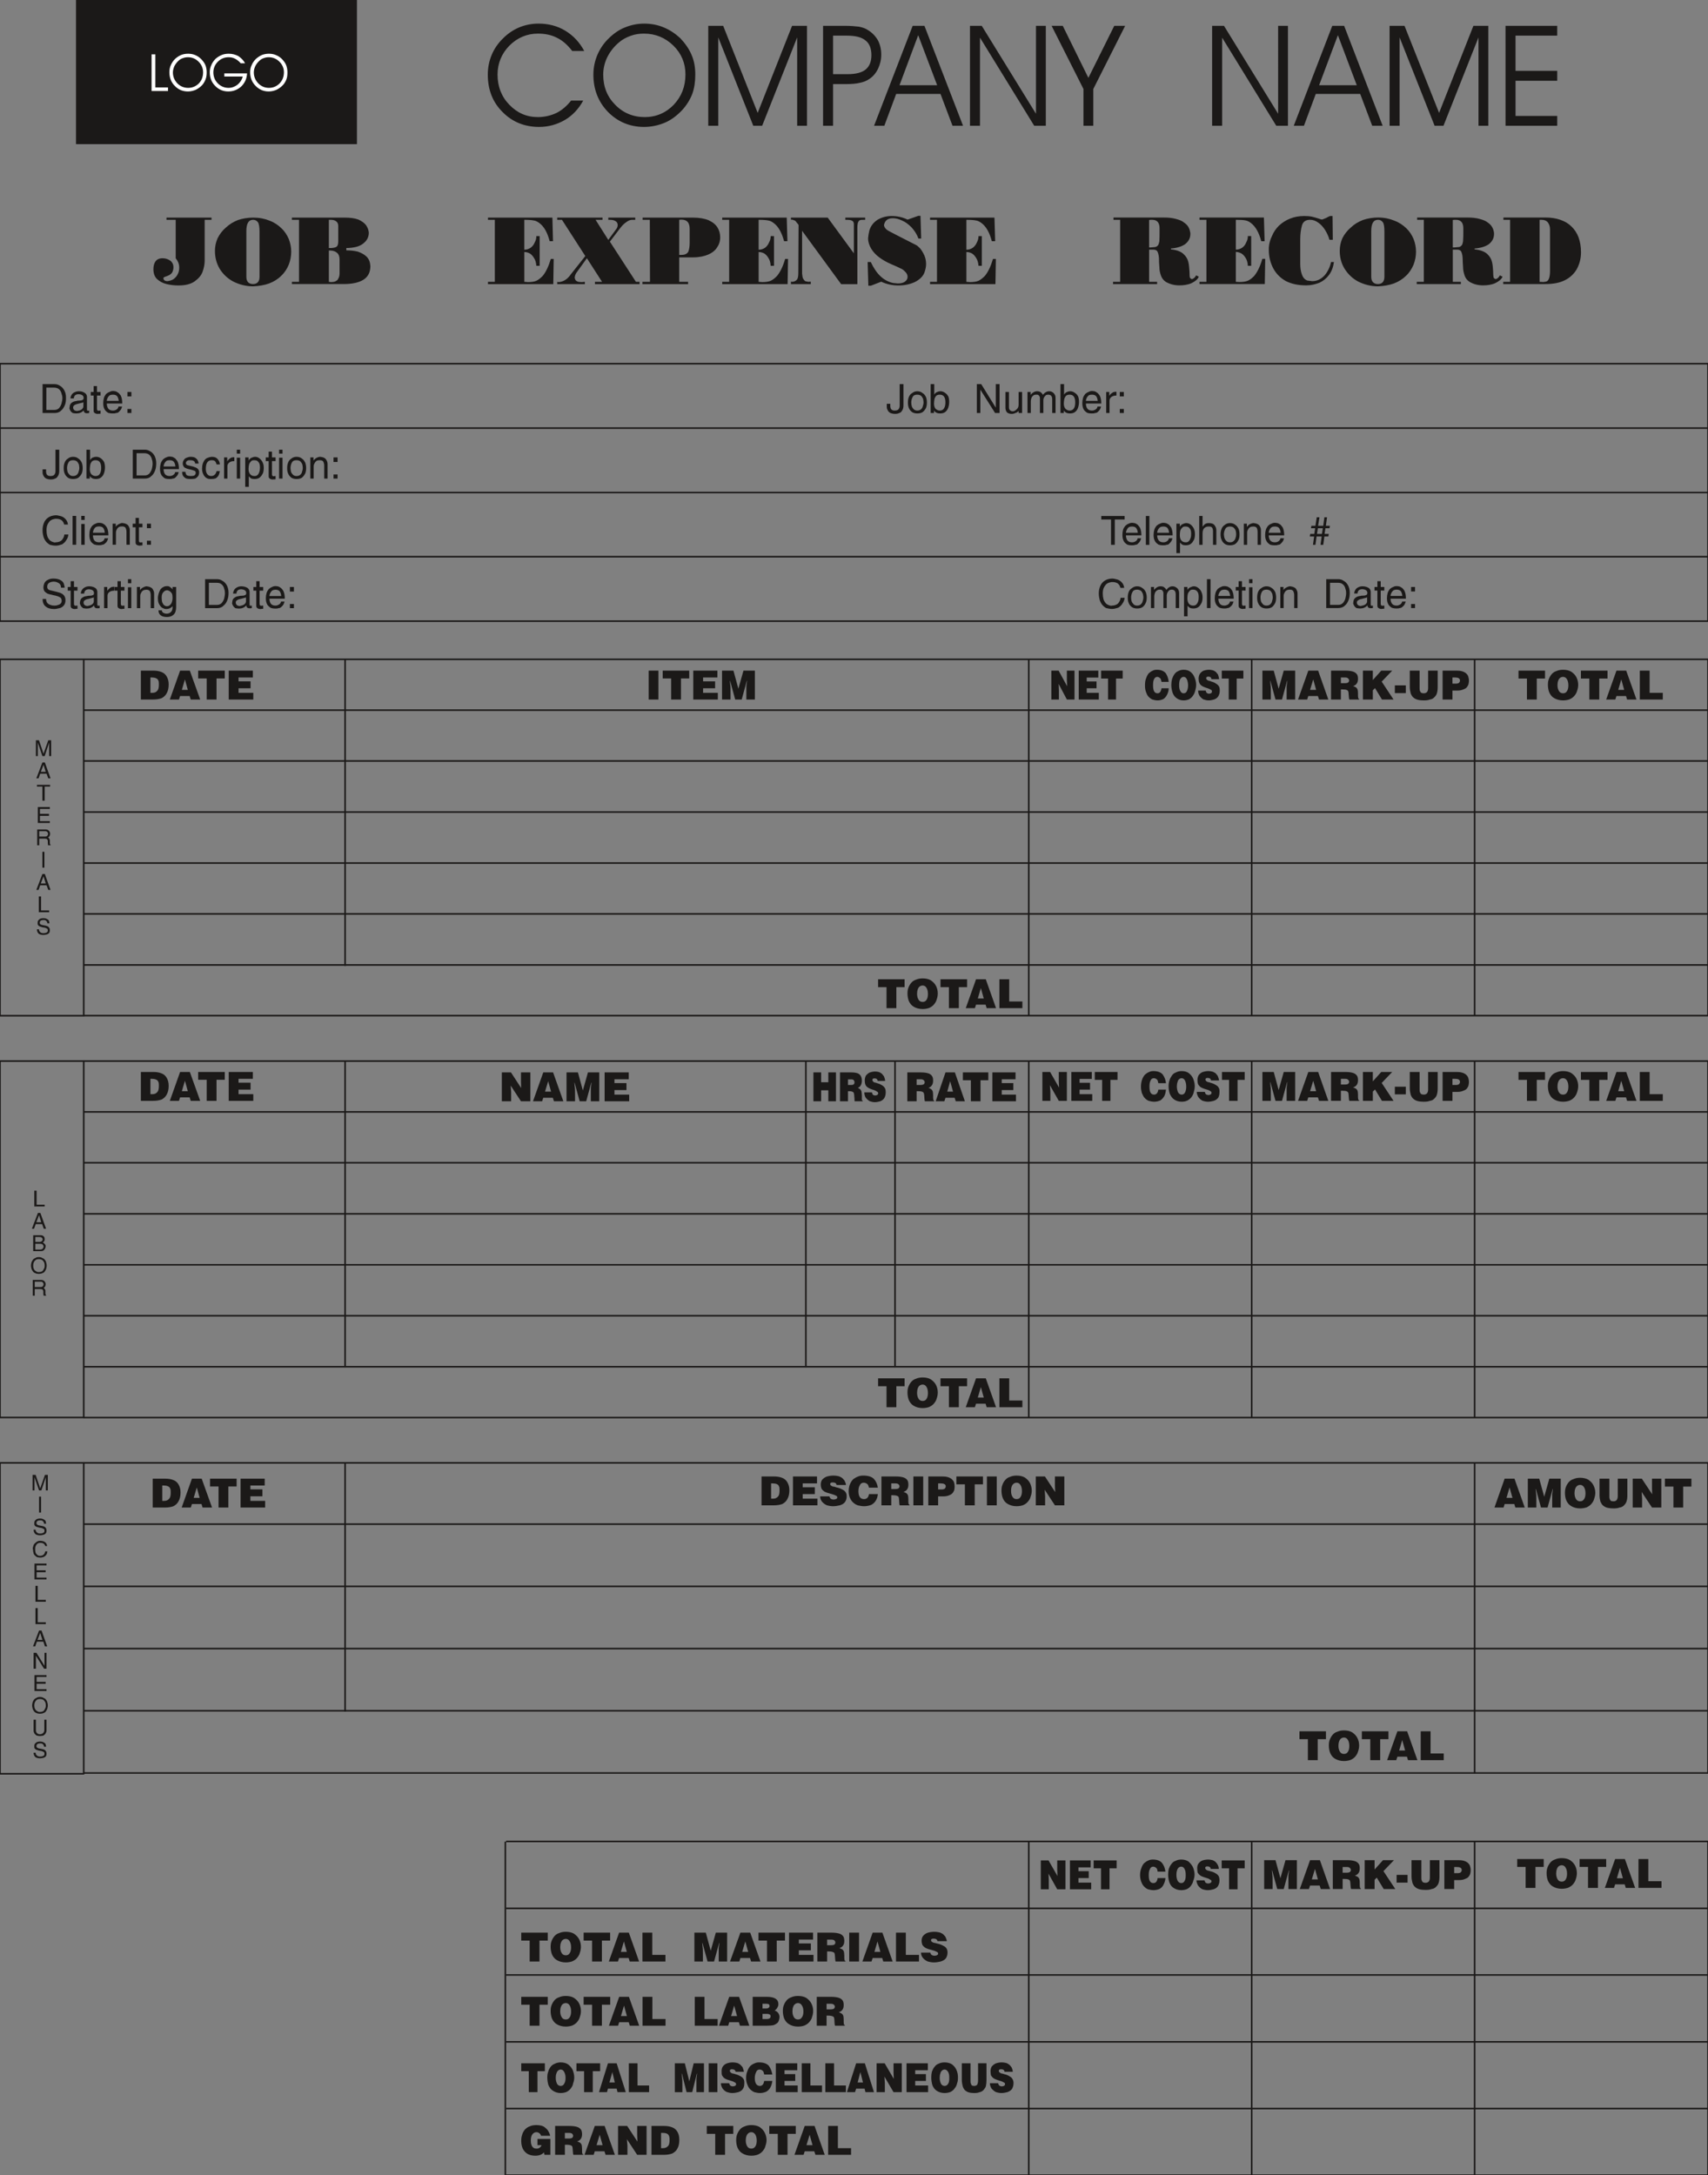 <svg xmlns="http://www.w3.org/2000/svg" xml:space="preserve" width="735.534" height="247.8mm" fill-rule="evenodd" stroke-linejoin="round" stroke-width="28.222" preserveAspectRatio="xMidYMid" version="1.2" viewBox="0 0 19461 24780"><rect x="0" y="0" width="19461" height="24780" fill="#808080" stroke="none"/><defs class="ClipPathGroup"><clipPath id="a" clipPathUnits="userSpaceOnUse"><path d="M0 0h19461v24780H0z"/></clipPath></defs><g class="SlideGroup"><g class="Slide" clip-path="url(#a)"><g class="Page"><g class="com.sun.star.drawing.PolyPolygonShape"><path fill="none" d="M866 0h3202v1643H866z" class="BoundingBox"/><path fill="#1B1918" d="M866 0h3201v1642H866V0Zm0 0Z"/></g><g class="com.sun.star.drawing.ClosedBezierShape"><path fill="none" d="M1727 612h1549v431H1727z" class="BoundingBox"/><path fill="#FFF" d="M1914 1037h-187V619h43v377h144v41Zm0 0Zm56-212c0 49 18 90 51 125 33 33 74 51 123 51 48 0 89-18 122-51 33-35 48-76 48-128 0-45-18-86-51-119s-73-51-121-51c-18 0-40 3-57 10-18 5-36 16-49 28-20 18-35 38-48 61-10 23-18 48-18 74Zm0 0Zm-40-3c0-28 5-56 17-81 11-25 26-48 49-71 20-18 43-33 66-43 25-10 51-15 82-15 28 0 56 5 79 15 25 10 48 25 68 45 21 21 38 44 49 69 10 25 15 53 15 81 0 32-3 57-13 83-10 25-23 48-40 66-23 23-46 40-74 53-26 10-53 18-86 18-60 0-111-21-151-64-41-40-61-94-61-156Zm0 0Zm626 14h259c-3 61-26 109-64 147-41 38-91 59-150 59-58 0-109-21-150-64-40-40-61-91-61-156 0-28 6-56 18-81 10-25 26-48 48-71 21-18 44-33 69-43 23-10 51-15 81-15 41 0 77 10 110 27 30 21 58 46 76 82h-49c-20-23-43-41-63-51-23-13-48-18-76-18-48 0-89 18-122 51s-51 74-51 122c0 49 18 92 51 125s74 51 122 51c38 0 71-13 101-35 31-26 51-56 61-94h-210v-36Zm0 0Zm336-11c0 49 18 90 51 125 33 33 73 51 122 51 48 0 88-18 121-51 33-35 49-76 49-128 0-45-18-86-51-119s-74-51-122-51c-18 0-38 3-56 10-18 5-35 16-48 28-20 18-36 38-48 61-11 23-18 48-18 74Zm0 0Zm-42-3c0-28 5-56 18-81 10-25 26-48 49-71 21-18 43-33 66-43 26-10 51-15 82-15 27 0 55 5 78 15 26 10 49 25 69 45 20 21 38 44 48 69s15 53 15 81c0 32-2 57-12 83-10 25-23 48-41 66-23 23-46 40-74 53-25 10-53 18-86 18-58 0-109-21-150-64-41-40-62-94-62-156Z"/></g><g class="com.sun.star.drawing.ClosedBezierShape"><path fill="none" d="M5558 269h12186v1178H5558z" class="BoundingBox"/><path fill="#1B1918" d="M6520 581c-53-69-109-119-173-150-63-33-137-48-218-48-124 0-234 46-325 137-89 91-135 203-135 330 0 136 46 253 135 344 89 92 195 140 325 140 76 0 150-18 213-48 61-31 117-79 165-140h138c-51 94-122 170-209 221-89 51-185 79-294 79-168 0-308-59-417-171-112-111-167-254-167-425 0-79 15-155 45-226 28-68 74-135 132-190 54-54 115-94 181-122 68-28 142-43 221-43 111 0 216 27 304 81 92 56 163 132 216 231h-137Zm0 0Zm353 269c0 138 46 253 137 344 89 92 204 140 336 140 129 0 241-48 330-140 89-94 134-208 134-346 0-127-45-237-137-328-94-91-205-137-335-137-53 0-104 7-152 25-51 18-97 43-138 79-53 46-96 99-129 165-31 64-46 132-46 198Zm0 0Zm-112 0c0-79 16-155 46-226 31-71 74-135 132-190 56-54 117-97 183-122 69-28 140-43 219-43 78 0 155 15 221 43 68 28 129 68 188 122 55 58 101 122 129 190 31 69 43 145 43 226 0 80-10 154-35 222-26 66-64 127-115 183-58 61-124 112-195 142-74 31-153 49-239 49-163 0-300-59-411-171-110-114-166-256-166-425Zm0 0Zm1309 583V294h170l393 992 392-992h170v1139h-112V426l-399 1007h-101L8184 426v1007h-114Zm0 0ZM9492 406v439h165c94 0 163-18 206-53 43-36 66-89 66-163 0-76-23-134-66-167-46-39-117-56-216-56h-155Zm0 0Zm-114-112h244c68 0 124 5 165 10 40 8 76 20 101 38 48 28 87 69 115 117 25 48 38 104 38 163 0 58-13 111-36 160-23 48-56 89-99 117-30 21-66 36-107 44-40 10-94 15-157 15h-150v475h-114V294Zm0 0Zm698 1139h-117l440-1139h134l440 1139h-120l-137-363h-505l-135 363Zm0 0Zm602-462-216-570-213 570h429Zm0 0Zm1126 325V294h112v1139h-132l-618-1004v1004h-114V294h134l618 1002Zm0 0Zm653-282v419h-112v-419l-363-720h127l292 593 295-593h124l-363 720Zm0 0Zm2106 282V294h112v1139h-133l-617-1004v1004h-114V294h135l617 1002Zm0 0Zm294 137h-116l439-1139h135l439 1139h-119l-137-363h-506l-135 363Zm0 0Zm602-462-215-570-214 570h429Zm0 0Zm374 462V294h170l394 992 391-992h170v1139h-112V426l-399 1007h-101l-399-1007v1007h-114Zm0 0Zm1435-626h475v113h-475v401h475v112h-589V294h589v112h-475v401Z"/></g><g class="com.sun.star.drawing.ClosedBezierShape"><path fill="none" d="M12682 2461h5333v802h-5333z" class="BoundingBox"/><path fill="#1B1918" d="M17661 2613c0-33-10-61-26-81-15-18-38-28-71-28h-22v707c20 0 35 2 43 2 20-2 35-5 43-10 20-13 33-53 33-117v-473Zm0 0Zm-455-109h-76v-26h480c61 0 117 8 168 26 51 17 94 43 127 76 35 33 63 76 81 124 18 49 28 107 28 169 0 74-18 137-48 193-31 53-76 97-137 127s-133 43-219 43h-482v-25h78v-707Zm0 0Zm-533 96c0-63-28-96-84-96-15 0-28 0-36 2v313h18c10 0 23-3 33-3 13 0 23-2 31-5 7-5 15-10 23-20 5-10 10-26 12-43 3-44 3-72 3-89v-59Zm0 0Zm-450-96h-76v-26h572c55 0 101 5 139 16 38 10 71 22 92 40 23 15 40 33 50 51 11 18 18 38 21 58 2 5 2 13 2 23 0 46-20 84-58 115-38 27-94 45-163 50v10c64 6 112 24 143 52 30 28 48 59 55 92 8 33 11 68 13 109 0 41 3 66 8 74 7 5 13 10 20 12 18-5 36-17 48-43l31 15c-13 31-43 54-84 74-41 18-89 25-137 25-56 0-107-12-155-40-28-18-46-43-56-71-10-31-18-61-18-97-2-33-5-68-5-104-2-38-10-63-20-80-5-5-10-7-15-10-5-2-13-5-23-5h-54v367h92v25h-503v-25h81v-707Zm0 0Zm-449 137c0-54-5-92-18-109-15-21-33-28-56-28-51 0-76 43-76 129v519c0 31 7 51 23 66 15 13 33 18 53 18 48 0 74-28 74-84v-511Zm0 0Zm-71-163c68 0 129 13 185 36 53 20 99 51 135 86 38 36 63 76 83 122 18 46 28 94 28 146 0 51-10 101-28 147-20 48-48 92-86 127-38 38-84 66-137 87-56 20-117 30-183 33-81 0-157-21-224-54-66-35-116-84-155-145-39-63-56-132-56-206 0-49 10-97 30-143 23-45 54-86 95-121 41-39 86-66 140-87 53-18 112-28 173-28Zm0 0Zm-520-17 3 271h-38c-10-38-28-76-48-109-23-36-49-66-79-86-31-23-61-33-94-33-48 0-79 20-92 63-12 43-20 97-20 160v278c0 43 5 84 18 119 13 39 33 61 63 72 11 0 28 5 56 7 36 0 69-10 99-30 31-21 54-46 74-82 20-33 33-68 41-106h33c-8 58-26 106-56 147-28 38-66 69-109 89-46 18-97 30-150 30-89 0-165-15-231-48-64-35-112-84-145-145-33-63-51-132-51-209v-28c3-46 15-91 36-132 17-43 45-84 78-117 36-33 76-61 127-81 49-20 102-30 163-30 30 0 61 2 84 7 25 5 50 13 73 20 23 8 38 13 43 13 6 0 23-7 49-18 25-15 40-20 45-22h28Zm0 0Zm-1437 43h-79v-26h734l8 270h-38c-26-97-64-168-120-209-20-15-40-25-61-28-20-5-58-7-109-7v340c28 0 51-8 74-23 20-15 35-35 45-61 13-23 18-46 18-71h38v339h-38c-2-36-10-66-25-89-15-25-33-43-51-53-20-10-41-16-61-16v341c18 0 33 2 41 2 40 0 73-5 96-15s46-28 71-53c38-46 69-109 94-196h33l-5 287h-744v-25h79v-707Zm0 0Zm-534 96c0-63-28-96-83-96-16 0-28 0-36 2v313h18c10 0 23-3 33-3 12 0 23-2 30-5 8-5 16-10 23-20 5-10 10-26 13-43 2-44 2-72 2-89v-59Zm0 0Zm-449-96h-76v-26h571c56 0 102 5 140 16 38 10 71 22 91 40 23 15 41 33 51 51s18 38 20 58c3 5 3 13 3 23 0 46-20 84-59 115-38 27-94 45-162 50v10c63 6 112 24 142 52 31 28 48 59 56 92s10 68 13 109c0 41 2 66 7 74 8 5 13 10 21 12 17-5 35-17 48-43l30 15c-12 31-43 54-83 74-41 18-89 25-138 25-55 0-106-12-155-40-27-18-45-43-55-71-11-31-18-61-18-97-3-33-5-68-5-104-3-38-10-63-21-80-5-5-10-7-15-10-5-2-13-5-23-5h-53v367h91v25h-502v-25h81v-707Z"/></g><g class="com.sun.star.drawing.ClosedBezierShape"><path fill="none" d="M5560 2459h5788v797H5560z" class="BoundingBox"/><path fill="#1B1918" d="M10676 2504h-79v-25h734l8 269h-38c-25-96-64-168-119-208-21-15-41-26-61-28-21-5-59-8-110-8v341c28 0 51-8 74-23 20-16 36-36 46-61 12-23 18-46 18-71h38v338h-38c-3-35-11-66-26-88-15-26-33-44-51-54-20-10-40-15-61-15v340c18 0 33 3 41 3 41 0 74-5 97-15 22-11 45-28 71-54 38-45 68-109 94-195h33l-5 287h-745v-26h79v-707Zm0 0Zm-335-2 122-43h25l8 259h-31c-20-54-48-94-81-130-36-36-71-61-107-76-38-18-71-26-104-26-58 0-91 26-101 79 2 15 10 31 25 46 15 13 36 25 63 38 26 15 56 28 89 46l188 96c13 5 28 21 46 38 18 21 33 47 48 78 13 30 21 63 21 101 0 33-8 66-21 102-17 40-53 76-109 104-56 25-117 38-185 38-71 0-138-15-196-43l-119 46h-28l-8-270h36c63 137 147 216 254 239 7 0 20 3 33 3 12 2 20 2 23 2 33 0 61-7 78-20 21-15 31-33 31-56 0-18-8-36-21-51-12-13-27-28-45-38-21-10-41-20-64-30-20-8-38-16-53-23-53-23-99-49-137-77-41-30-71-63-94-100-23-38-36-78-36-121 3-31 8-61 15-89 16-51 46-89 92-120 48-28 101-43 160-43 66 0 127 13 183 41Zm0 0Zm-757 735-445-608v488c3 26 5 46 13 59 8 12 15 23 25 28 11 2 21 5 36 7 5-2 15-2 25-2v28h-226v-28c3 0 11 0 16 2 22-2 38-10 50-23 13-12 18-40 18-81l3-544c-5-8-10-16-18-23-8-10-13-18-18-23s-13-8-23-10c-7-5-17-5-28-5v-23h419l298 407v-331c0-20-8-36-21-41-12-7-33-10-56-10h-20v-25h226v25h-20c-18 0-33 0-41 5-10 3-15 13-20 23-5 13-8 33-8 61v644h-185Zm0 0Zm-1276-733h-79v-25h735l8 269h-38c-26-96-64-168-120-208-20-15-40-26-61-28-20-5-58-8-109-8v341c28 0 51-8 74-23 20-16 35-36 45-61 13-23 18-46 18-71h38v338h-38c-2-35-10-66-25-88-15-26-33-44-51-54-20-10-41-15-61-15v340c18 0 33 3 41 3 40 0 73-5 96-15 23-11 46-28 71-54 38-45 69-109 94-195h33l-5 287h-745v-26h79v-707Zm0 0Zm-450 264v-160c0-71-30-106-94-106-5 0-12 0-25 2v400h25c41 0 66-13 79-38 10-26 15-60 15-98Zm0 0Zm-452 443-2-707h-82v-25h572c71 0 132 10 180 30 46 21 81 49 102 84 20 33 30 71 30 112 0 38-10 76-33 109-20 36-56 65-101 85-46 20-105 33-173 33h-160v279h101v26h-520v-26h86Zm0 0Zm-475-478 86-117c13-15 21-33 21-53 0-21-10-36-28-46s-38-13-64-13h-15v-25h307v25h-35c-20 0-43 8-66 26-26 17-48 40-66 63l-122 160 297 458h41v26h-508v-26h81l-173-269-119 165c-10 15-18 33-20 56 2 13 5 20 10 28s15 13 25 18c8 2 26 5 46 5 7 0 20-3 35-3v26h-315v-26c6 0 11 3 16 3 53-3 101-33 139-89l165-208-266-413h-54v-25h516v25h-79l145 229Zm0 0Zm-1293-229h-78v-25h734l7 269h-38c-25-96-63-168-119-208-21-15-41-26-61-28-21-5-59-8-109-8v341c27 0 50-8 73-23 21-16 36-36 46-61 13-23 18-46 18-71h38v338h-38c-3-35-10-66-26-88-15-26-33-44-51-54-20-10-40-15-60-15v340c17 0 33 3 40 3 41 0 74-5 97-15 23-11 45-28 71-54 38-45 68-109 94-195h33l-5 287h-744v-26h78v-707Z"/></g><g class="com.sun.star.drawing.ClosedBezierShape"><path fill="none" d="M1748 2479h2473v784H1748z" class="BoundingBox"/><path fill="#1B1918" d="M3869 2954c0-33-10-58-28-73-17-16-45-27-78-27h-16v357c11 0 18 3 26 3 18 0 33-3 43-6 10-5 18-10 28-17 15-21 25-43 25-74v-163Zm0 0Zm-15-209v-170c0-23-7-41-23-53-15-13-38-18-61-18h-23v322h26c30-2 51-7 61-15 15-10 20-33 20-66Zm0 0Zm-447-241h-81v-25h604c61 0 112 7 153 22 40 18 71 41 89 66 17 26 28 54 30 84 0 41-15 76-40 102-26 28-56 46-97 58-38 10-79 15-119 15v26c48 0 91 5 132 15 40 14 73 32 99 57 28 28 40 63 43 107 0 73-28 124-81 157-54 33-130 48-224 48h-589v-25h81v-707Zm0 0Zm-450 137c0-53-6-91-18-109-15-20-33-28-56-28-51 0-76 43-76 129v520c0 30 7 50 23 66 15 12 33 17 53 17 48 0 74-28 74-83v-512Zm0 0Zm-72-162c69 0 131 12 187 35 53 20 99 51 134 86 39 36 64 77 84 122 18 46 28 94 28 145 0 52-10 103-28 148-20 49-48 92-86 127-38 39-84 66-137 87-56 20-118 30-184 33-81 0-158-21-224-54-66-35-116-83-155-144-38-64-55-132-55-207 0-48 10-97 30-142 23-46 53-87 94-122 41-38 86-66 140-87 53-17 111-27 172-27Zm0 0Zm-883 25h-105v-25h513v25h-78v466c0 40-8 81-23 124s-46 79-92 112c-43 30-104 46-182 46-49 0-92-5-138-16-43-10-78-30-109-58-28-28-40-66-40-112 0-33 7-63 22-86 18-26 46-38 82-38 35 0 63 10 89 28 22 17 35 43 35 71v13c-2 25-10 45-20 58-13 13-26 23-41 28-15 8-30 10-38 15-10 3-15 8-15 13 0 20 13 33 43 35 25-2 51-10 71-22 20-16 38-33 48-56 13-23 18-49 18-77 0-38-13-73-40-106v-438Z"/></g><g fill="none" class="com.sun.star.drawing.PolyPolygonShape"><path d="M-9 7501h973v4080H-9z" class="BoundingBox"/><path stroke="#1B1918" stroke-linejoin="miter" stroke-width="18" d="M0 7511h954v4060H0V7511Z"/></g><g class="com.sun.star.drawing.ClosedBezierShape"><path fill="none" d="M409 8432h175v2220H409z" class="BoundingBox"/><path fill="#1B1918" d="M583 8613h-23v-153l-51 153h-26l-52-153v153h-22v-180h35l52 154 54-154h33v180Zm0 0Zm-169 254 69-181h28l65 181h-26l-19-53h-73l-19 53h-25Zm0 0Zm51-74h56l-25-81-31 81Zm0 0Zm-44 168v-20h150v20h-62v160h-26v-160h-62Zm0 0Zm147 394v20H431v-181h137v21H455v56h103v23H455v61h113Zm0 0Zm-144 275v-181h87c10 0 20 0 32 5 7 2 15 10 20 17 5 8 8 16 8 26 0 20-8 35-23 43 5 3 10 6 12 14 5 5 5 10 8 17v26c0 10 0 15 3 20 0 5 2 8 7 10v3h-30c0-5-3-15-3-28v-25c-2-6-5-11-8-16-6-5-13-7-26-7h-64v76h-23Zm0 0Zm23-100h67c5 0 12 0 17-3 6-2 9-7 12-12 2-6 5-8 5-16 0-7-3-15-8-20-6-8-14-10-24-10h-69v61Zm0 0Zm59 174v180h-23v-180h23Zm0 0Zm-92 434 69-181h28l65 181h-26l-19-53h-73l-19 53h-25Zm0 0Zm51-74h56l-25-81-31 81Zm0 0Zm3 148v160h92v20H442v-180h26Zm0 0Zm95 307h-23c0-10-3-18-9-23-2-5-10-10-15-13-7-2-15-2-23-2-10 0-20 2-28 7-7 3-12 13-12 26 0 10 7 18 23 23 22 5 40 7 50 10 29 7 42 25 42 51 0 12-3 25-10 33-8 7-15 12-29 15-10 2-20 5-33 5-23 0-41-5-54-13-13-12-21-28-21-51h23c0 11 3 21 9 26 5 7 12 13 20 15 8 3 15 3 23 3 7 0 15 0 23-3 5 0 12-5 18-8 6-5 8-12 8-20 0-5-2-10-2-15-3-3-9-8-14-10-5-3-13-5-23-8-10 0-20-2-28-5s-18-5-25-8c-6-2-14-7-19-15-5-5-5-13-5-23s0-17 5-28c5-7 13-15 21-20 10-5 23-8 36-8 20 0 35 3 46 11 11 5 18 12 21 20 2 10 5 18 5 28Z"/></g><g fill="none" class="com.sun.star.drawing.LineShape"><path d="M953 7502h18509v19H953z" class="BoundingBox"/><path stroke="#1B1918" stroke-linejoin="miter" stroke-width="18" d="M953 7511h18508"/></g><g fill="none" class="com.sun.star.drawing.LineShape"><path d="M953 8081h18509v19H953z" class="BoundingBox"/><path stroke="#1B1918" stroke-linejoin="miter" stroke-width="18" d="M953 8090h18508"/></g><g fill="none" class="com.sun.star.drawing.LineShape"><path d="M953 8660h18509v19H953z" class="BoundingBox"/><path stroke="#1B1918" stroke-linejoin="miter" stroke-width="18" d="M953 8669h18508"/></g><g fill="none" class="com.sun.star.drawing.LineShape"><path d="M953 9242h18509v19H953z" class="BoundingBox"/><path stroke="#1B1918" stroke-linejoin="miter" stroke-width="18" d="M953 9251h18508"/></g><g fill="none" class="com.sun.star.drawing.LineShape"><path d="M953 9823h18509v19H953z" class="BoundingBox"/><path stroke="#1B1918" stroke-linejoin="miter" stroke-width="18" d="M953 9832h18508"/></g><g fill="none" class="com.sun.star.drawing.LineShape"><path d="M953 10402h18509v19H953z" class="BoundingBox"/><path stroke="#1B1918" stroke-linejoin="miter" stroke-width="18" d="M953 10411h18508"/></g><g fill="none" class="com.sun.star.drawing.LineShape"><path d="M953 10984h18509v19H953z" class="BoundingBox"/><path stroke="#1B1918" stroke-linejoin="miter" stroke-width="18" d="M953 10993h18508"/></g><g fill="none" class="com.sun.star.drawing.LineShape"><path d="M953 11561h18509v19H953z" class="BoundingBox"/><path stroke="#1B1918" stroke-linejoin="miter" stroke-width="18" d="M953 11570h18508"/></g><g class="com.sun.star.drawing.ClosedBezierShape"><path fill="none" d="M1605 7640h1282v330H1605z" class="BoundingBox"/><path fill="#1B1918" d="M1605 7640h142c35 0 66 5 91 15 28 10 48 28 61 51 15 26 23 54 23 92 0 41-8 74-23 100-13 25-33 43-58 56-28 10-59 15-97 15h-139v-329Zm0 0Zm109 78v175h23c25 0 43-9 55-24 13-13 18-35 18-68 0-16 0-28-2-39-3-10-8-17-13-25-5-5-15-10-23-13-10-3-23-6-40-6h-18Zm0 0Zm338-78h111l118 329h-108l-12-40h-109l-13 40h-104l117-329Zm0 0Zm20 219h68l-33-119-35 119Zm0 0Zm186-219h303v89h-94v240h-112v-240h-97v-89Zm0 0Zm348 0h275v78h-163v44h137v79h-137v52h168v76h-280v-329Z"/></g><g class="com.sun.star.drawing.ClosedBezierShape"><path fill="none" d="M7391 7640h1211v330H7391z" class="BoundingBox"/><path fill="#1B1918" d="M7391 7640h111v329h-111v-329Zm0 0Zm160 0h302v89h-94v240h-112v-240h-96v-89Zm0 0Zm348 0h275v78h-163v44h137v79h-137v52h168v76h-280v-329Zm0 0Zm458 0 56 206 58-206h130v329h-97v-151l8-61h-3l-58 212h-74l-58-212h-3l5 49c3 17 3 50 3 92v71h-97v-329h130Z"/></g><g class="com.sun.star.drawing.ClosedBezierShape"><path fill="none" d="M11979 7630h2189v350h-2189z" class="BoundingBox"/><path fill="#1B1918" d="M11979 7640h83l97 178-3-71v-107h87v329h-87l-94-178 3 73v105h-86v-329Zm0 0Zm312 0h223v79h-132v44h112v78h-112v52h138v76h-229v-329Zm0 0Zm255 0h246v90h-76v239h-91v-239h-79v-90Zm0 0Zm688 128c-2-16-7-28-10-36-8-8-13-13-20-16-5-3-10-5-18-5-18 0-30 11-38 29-8 17-10 40-10 68 0 59 15 90 51 90 25 0 40-19 45-57h82c0 28-8 52-18 72-10 23-26 39-43 51-18 8-39 15-64 15-23 0-43-5-61-10-15-7-33-20-46-35-12-13-20-33-28-55-7-20-10-45-10-71 0-30 3-58 13-81 8-24 18-42 30-57 16-13 28-23 46-30 13-8 31-10 48-10 46 0 79 15 100 40 17 26 30 60 33 98h-82Zm0 0Zm252-138c30 0 56 7 76 22 23 18 38 38 48 64 11 26 19 54 19 85 0 25-5 48-11 68-5 24-15 42-28 60-10 15-26 28-43 38-18 7-38 12-61 12-33 0-59-10-79-25-23-15-38-38-48-67-8-25-13-56-13-84 0-25 3-46 8-66 7-21 15-39 28-57 10-15 25-28 43-35 18-10 38-15 61-15Zm0 0Zm0 81c-10 0-21 5-26 11-10 8-15 18-20 33-3 13-5 30-5 51 0 30 5 53 15 68 8 16 20 24 36 24 18 0 30-8 38-26 7-15 13-38 13-64 0-28-6-51-13-68-8-18-20-29-38-29Zm0 0Zm318 26c-2-18-15-29-35-29-16 0-26 5-26 19 0 5 3 10 5 13 5 5 8 7 16 12 5 3 12 5 20 5 5 3 15 6 20 8 21 5 38 13 51 23 15 8 25 18 33 30 8 13 10 31 10 49 0 29-7 49-18 67-12 18-28 28-48 35-18 5-38 10-61 10-20 0-40-5-61-12-15-10-30-23-43-41-10-18-15-36-15-59h86c3 12 5 23 15 29 8 5 16 7 23 7 23-2 33-10 33-24 0-10-2-17-10-20-7-5-23-13-38-18-18-5-30-10-43-15-10-5-23-10-31-18-10-7-17-17-22-30-6-13-8-28-8-48 0-19 5-37 13-52 10-15 25-28 40-36 21-7 41-12 66-12 13 0 26 2 38 5 13 2 26 10 36 17 10 8 18 21 28 33 5 16 10 31 13 52h-87Zm0 0Zm117-97h246v90h-76v239h-91v-239h-79v-90Z"/></g><g class="com.sun.star.drawing.ClosedBezierShape"><path fill="none" d="M14384 7640h2354v340h-2354z" class="BoundingBox"/><path fill="#1B1918" d="m14513 7640 56 206 58-206h130v329h-97v-151l8-61h-3l-58 212h-74l-58-212h-3l5 49c3 17 3 50 3 92v71h-96v-329h129Zm0 0Zm394 0h112l116 329h-106l-13-40h-109l-13 40h-104l117-329Zm0 0Zm20 219h69l-33-119-36 119Zm0 0Zm351-141v65h45c18 0 31-3 38-8 5-5 11-13 11-23s-6-18-13-25c-8-6-18-9-31-9h-50Zm0 0Zm-112-78h162c41 0 72 5 92 12 23 8 35 21 43 33 8 13 10 31 10 49 0 23-5 41-15 54-10 15-25 23-41 28 16 5 26 10 33 15 8 5 13 13 18 23 3 10 5 28 5 49v26c0 12 3 20 3 25 2 5 5 8 10 8v7h-112c-2-7-5-18-5-30 0-13-3-23-3-36 0-11-2-21-5-29-2-5-7-10-15-13-10-5-28-7-53-7h-15v115h-112v-329Zm0 0Zm363 0h113v107l96-107h125l-120 125 135 204h-132l-79-130-25 25v105h-113v-329Zm0 0Zm364 168h125v88h-125v-88Zm0 0Zm170-168h112v199c0 15 0 25 5 33 3 10 8 15 13 20 8 4 18 6 30 6 16 0 28-6 36-14 8-10 13-25 13-45v-199h109v188c0 28-3 51-10 73-5 17-18 33-31 45-12 13-30 21-48 23-20 8-43 10-69 10-25 0-48-2-68-7s-36-13-51-26c-13-10-23-28-30-45-5-22-11-45-11-73v-188Zm0 0Zm374 0h160c23 0 43 2 61 7s33 13 46 23c10 10 20 20 25 36 5 15 8 31 8 51 0 13-3 28-6 41-5 13-12 25-22 36-11 10-26 17-41 22-18 8-41 11-64 11h-55v102h-112v-329Zm0 0Zm112 78v70h45c10 0 21-3 28-8 8-7 13-15 13-28 0-23-20-34-56-34h-30Z"/></g><g class="com.sun.star.drawing.ClosedBezierShape"><path fill="none" d="M17302 7630h1646v350h-1646z" class="BoundingBox"/><path fill="#1B1918" d="M17302 7640h302v90h-94v239h-112v-239h-96v-90Zm0 0Zm508-10c35 0 68 7 93 22 26 18 46 38 59 64s20 54 20 85c0 25-5 48-12 68-6 24-18 42-33 60-13 15-31 28-54 38-20 7-46 12-73 12-41 0-74-10-100-25-28-15-45-38-58-67-10-25-15-56-15-84 0-25 2-46 10-66 8-21 18-39 33-57 13-15 30-28 53-35 23-10 46-15 77-15Zm0 0Zm0 81c-13 0-26 5-34 11-10 8-17 18-22 33-5 13-8 30-8 51 0 30 8 53 18 68 10 16 25 24 46 24 20 0 35-8 45-26 10-15 15-38 15-64 0-28-5-51-15-68-10-18-25-29-45-29Zm0 0Zm203-71h303v90h-94v239h-113v-239h-96v-90Zm0 0Zm405 0h111l117 329h-107l-12-40h-109l-13 40h-104l117-329Zm0 0Zm20 219h68l-33-119-35 119Zm0 0Zm246-219h112v253h150v76h-262v-329Z"/></g><g class="com.sun.star.drawing.ClosedBezierShape"><path fill="none" d="M10005 11146h1645v350h-1645z" class="BoundingBox"/><path fill="#1B1918" d="M10005 11156h302v90h-94v239h-112v-239h-96v-90Zm0 0Zm508-10c35 0 68 7 93 22 26 18 46 38 59 64s20 54 20 85c0 25-5 48-12 68-6 24-18 42-33 60-13 15-31 28-54 38-20 7-46 12-73 12-41 0-74-10-100-25-27-15-45-38-58-67-10-25-15-56-15-84 0-25 2-45 10-66s18-39 33-57c13-15 30-28 53-35 23-10 46-15 77-15Zm0 0Zm0 81c-13 0-26 5-34 11-10 8-17 18-22 33-5 13-8 30-8 51 0 30 8 53 18 68 10 16 25 24 46 24 20 0 35-8 45-26 10-15 15-38 15-64 0-28-5-50-15-68s-25-29-45-29Zm0 0Zm203-71h303v90h-94v239h-113v-239h-96v-90Zm0 0Zm405 0h111l117 329h-107l-12-40h-109l-13 40h-104l117-329Zm0 0Zm20 219h68l-33-119-35 119Zm0 0Zm246-219h112v253h150v76h-262v-329Z"/></g><g fill="none" class="com.sun.star.drawing.LineShape"><path d="M16793 7511h19v4059h-19z" class="BoundingBox"/><path stroke="#1B1918" stroke-linejoin="miter" stroke-width="18" d="M16802 7511v4058"/></g><g fill="none" class="com.sun.star.drawing.LineShape"><path d="M19452 7511h19v4059h-19z" class="BoundingBox"/><path stroke="#1B1918" stroke-linejoin="miter" stroke-width="18" d="M19461 7511v4058"/></g><g fill="none" class="com.sun.star.drawing.LineShape"><path d="M14253 7511h19v4059h-19z" class="BoundingBox"/><path stroke="#1B1918" stroke-linejoin="miter" stroke-width="18" d="M14262 7511v4058"/></g><g fill="none" class="com.sun.star.drawing.LineShape"><path d="M11713 7511h19v4059h-19z" class="BoundingBox"/><path stroke="#1B1918" stroke-linejoin="miter" stroke-width="18" d="M11722 7511v4058"/></g><g fill="none" class="com.sun.star.drawing.LineShape"><path d="M3923 7511h19v3493h-19z" class="BoundingBox"/><path stroke="#1B1918" stroke-linejoin="miter" stroke-width="18" d="M3932 7511v3492"/></g><g fill="none" class="com.sun.star.drawing.PolyPolygonShape"><path d="M-9 12078h973v4080H-9z" class="BoundingBox"/><path stroke="#1B1918" stroke-linejoin="miter" stroke-width="18" d="M0 12088h954v4060H0v-4060Z"/></g><g class="com.sun.star.drawing.ClosedBezierShape"><path fill="none" d="M353 13564h180v1198H353z" class="BoundingBox"/><path fill="#1B1918" d="M417 13564v160h92v20H391v-180h26Zm0 0Zm-54 434 69-180h28l65 180h-26l-19-53h-73l-19 53h-25Zm0 0Zm51-74h56l-25-81-31 81Zm0 0Zm-36 329v-181h82c8 0 18 0 26 5 8 2 13 10 18 15 3 7 5 15 5 25 0 5 0 10-2 15-3 6-5 11-8 13-5 5-7 8-13 10 11 3 18 9 23 17 8 5 11 15 11 25s-3 20-8 30c-5 8-13 16-20 21-12 5-19 5-29 5h-85Zm0 0Zm24-18h58c8 0 15-2 20-5 6-3 9-8 12-13 2-5 5-10 5-15 0-10-5-18-11-25-6-5-18-8-33-8h-51v66Zm0 0Zm0-87h48c13 0 20-3 25-8s11-10 11-18c0-10-3-17-11-23-5-5-12-7-25-7h-48v56Zm0 0Zm107 270c0-15-2-28-7-38-8-13-13-20-24-28-10-5-23-8-36-8-12 0-25 3-33 8-10 8-18 15-23 28-6 10-8 23-8 38s2 28 8 38c5 13 13 20 23 25 8 8 21 11 33 11 13 0 26-3 36-8 11-8 16-15 21-28 8-10 10-23 10-38Zm0 0Zm23 0c0 10-2 20-5 33-2 10-7 20-15 30-5 11-15 18-29 23-10 5-25 8-41 8-15 0-30-3-40-8-14-5-22-12-29-23-8-10-13-20-15-30-3-13-5-23-5-33s2-23 5-33c2-10 7-20 15-31 7-10 15-17 29-22 10-8 25-11 40-11 16 0 31 3 41 11 14 5 24 12 29 22 8 8 13 21 15 31 3 10 5 23 5 33Zm0 0Zm-159 343v-180h87c10 0 20 0 32 5 7 2 15 10 20 17 5 8 8 16 8 26 0 20-8 35-23 43 5 2 10 5 12 13 6 5 6 10 8 17v26c0 10 0 15 3 20 0 5 2 8 7 10v3h-30c0-5-3-15-3-28v-25c-2-6-5-11-8-16-6-5-13-7-26-7h-64v76h-23Zm0 0Zm23-99h67c5 0 12 0 17-3 6-2 9-7 12-12 2-6 5-8 5-16 0-7-3-15-8-20-6-8-14-10-24-10h-69v61Z"/></g><g fill="none" class="com.sun.star.drawing.LineShape"><path d="M953 12079h18509v19H953z" class="BoundingBox"/><path stroke="#1B1918" stroke-linejoin="miter" stroke-width="18" d="M953 12088h18508"/></g><g fill="none" class="com.sun.star.drawing.LineShape"><path d="M953 12658h18509v19H953z" class="BoundingBox"/><path stroke="#1B1918" stroke-linejoin="miter" stroke-width="18" d="M953 12667h18508"/></g><g fill="none" class="com.sun.star.drawing.LineShape"><path d="M953 13237h18509v19H953z" class="BoundingBox"/><path stroke="#1B1918" stroke-linejoin="miter" stroke-width="18" d="M953 13246h18508"/></g><g fill="none" class="com.sun.star.drawing.LineShape"><path d="M953 13819h18509v19H953z" class="BoundingBox"/><path stroke="#1B1918" stroke-linejoin="miter" stroke-width="18" d="M953 13828h18508"/></g><g fill="none" class="com.sun.star.drawing.LineShape"><path d="M953 14400h18509v19H953z" class="BoundingBox"/><path stroke="#1B1918" stroke-linejoin="miter" stroke-width="18" d="M953 14409h18508"/></g><g fill="none" class="com.sun.star.drawing.LineShape"><path d="M953 14980h18509v19H953z" class="BoundingBox"/><path stroke="#1B1918" stroke-linejoin="miter" stroke-width="18" d="M953 14989h18508"/></g><g fill="none" class="com.sun.star.drawing.LineShape"><path d="M953 15561h18509v19H953z" class="BoundingBox"/><path stroke="#1B1918" stroke-linejoin="miter" stroke-width="18" d="M953 15570h18508"/></g><g fill="none" class="com.sun.star.drawing.LineShape"><path d="M953 16140h18509v19H953z" class="BoundingBox"/><path stroke="#1B1918" stroke-linejoin="miter" stroke-width="18" d="M953 16149h18508"/></g><g class="com.sun.star.drawing.ClosedBezierShape"><path fill="none" d="M1605 12212h1282v330H1605z" class="BoundingBox"/><path fill="#1B1918" d="M1605 12212h142c35 0 66 5 91 15 28 10 48 28 61 51 15 26 23 54 23 92 0 41-8 74-23 100-13 25-33 43-58 56-28 10-59 15-97 15h-139v-329Zm0 0Zm109 78v175h23c25 0 43-9 55-24 13-13 18-35 18-68 0-16 0-28-2-39-3-10-8-17-13-25-5-5-15-10-23-13-10-3-23-6-40-6h-18Zm0 0Zm338-78h111l118 329h-108l-12-40h-109l-13 40h-104l117-329Zm0 0Zm20 219h68l-33-119-35 119Zm0 0Zm186-219h303v89h-94v240h-112v-240h-97v-89Zm0 0Zm348 0h275v78h-163v44h137v79h-137v52h168v76h-280v-329Z"/></g><g class="com.sun.star.drawing.ClosedBezierShape"><path fill="none" d="M11876 12202h2307v350h-2307z" class="BoundingBox"/><path fill="#1B1918" d="M11877 12212h88l102 178-3-71v-107h92v329h-92l-101-178 5 73v105h-91v-329Zm0 0Zm330 0h233v79h-139v44h119v78h-119v52h144v76h-238v-329Zm0 0Zm267 0h259v90h-81v239h-94v-239h-84v-90Zm0 0Zm724 128c-2-16-7-28-10-36-7-8-13-13-20-16-8-3-13-5-20-5-21 0-34 11-39 29-10 17-12 40-12 68 0 59 15 90 53 90 25 0 43-19 48-57h87c-3 28-8 52-18 72-13 23-28 39-46 51-20 8-43 15-68 15-26 0-44-5-64-10-18-7-35-20-48-35-13-13-20-33-31-55-5-20-10-45-10-71 0-30 5-58 13-81 8-24 20-42 33-57 15-13 30-23 48-30 15-8 33-10 48-10 51 0 87 15 107 40 18 26 33 60 36 98h-87Zm0 0Zm267-138c30 0 58 7 79 22 23 18 40 38 51 64 10 26 18 54 18 85 0 25-5 48-11 68-5 24-15 42-28 60-12 15-28 28-48 38-15 7-38 12-61 12-36 0-64-10-86-25-23-15-38-38-51-67-8-25-13-56-13-84 0-25 3-46 10-66 5-21 16-39 28-57 10-15 26-28 46-35 20-10 38-15 66-15Zm0 0Zm0 81c-13 0-23 5-30 11-8 8-16 18-18 33-5 13-8 30-8 51 0 30 8 53 15 68 11 16 23 24 41 24 15 0 30-8 38-26 8-15 13-38 13-64 0-28-5-51-13-68-8-18-23-29-38-29Zm0 0Zm334 26c-3-18-15-29-38-29-18 0-26 5-26 19 0 5 3 10 5 13 3 5 8 7 16 12 5 3 12 5 20 5 8 3 15 6 23 8 20 5 38 13 53 23 15 8 28 18 33 30 10 13 10 31 10 49 0 29-5 49-15 67-15 18-30 28-51 35-20 5-40 10-66 10-20 0-43-5-63-12-18-10-33-23-46-41-10-18-18-36-18-59h92c2 12 7 23 15 29 10 5 18 7 28 7 20-2 33-10 33-24 0-10-3-17-13-20-5-5-20-13-38-18s-33-10-46-15c-10-5-25-10-33-18-7-7-17-17-23-30-5-13-7-28-7-48 0-19 5-37 13-52 10-15 25-28 43-36 20-7 43-12 68-12 16 0 28 2 41 5 13 2 25 10 38 17 10 8 18 21 28 33 5 16 13 31 15 52h-91Zm0 0Zm124-97h259v90h-81v239h-97v-239h-81v-90Z"/></g><g class="com.sun.star.drawing.ClosedBezierShape"><path fill="none" d="M14384 12212h2354v340h-2354z" class="BoundingBox"/><path fill="#1B1918" d="m14513 12212 56 206 58-206h130v329h-97v-151l8-61h-3l-58 212h-74l-58-212h-3l5 49c3 17 3 50 3 92v71h-96v-329h129Zm0 0Zm394 0h112l116 329h-106l-13-40h-109l-13 40h-104l117-329Zm0 0Zm20 219h69l-33-119-36 119Zm0 0Zm351-141v65h45c18 0 31-3 38-8 5-5 11-13 11-23s-6-18-13-25c-8-6-18-9-31-9h-50Zm0 0Zm-112-78h162c41 0 72 5 92 12 23 8 35 21 43 33 8 13 10 31 10 49 0 23-5 41-15 54-10 15-25 23-41 28 16 5 26 10 33 15 8 5 13 13 18 23 3 10 5 28 5 49v26c0 12 3 20 3 25 2 5 5 8 10 8v7h-112c-2-7-5-18-5-30 0-13-3-23-3-36 0-11-2-21-5-29-2-5-7-10-15-13-10-5-28-7-53-7h-15v115h-112v-329Zm0 0Zm363 0h113v107l96-107h125l-120 125 135 204h-132l-79-130-25 25v105h-113v-329Zm0 0Zm364 168h125v87h-125v-87Zm0 0Zm170-168h112v199c0 15 0 25 5 33 3 10 8 15 13 20 8 3 18 6 30 6 16 0 28-6 36-14 8-10 13-25 13-45v-199h109v188c0 28-3 51-10 73-5 17-18 33-31 45-12 13-30 21-48 23-20 8-43 10-69 10-25 0-48-2-68-7s-36-13-51-26c-13-10-23-28-30-45-5-22-11-45-11-73v-188Zm0 0Zm374 0h160c23 0 43 2 61 7s33 13 46 23c10 10 20 20 25 36 5 15 8 31 8 51 0 13-3 28-6 41-5 13-12 25-22 36-11 10-26 17-41 22-18 8-41 11-64 11h-55v102h-112v-329Zm0 0Zm112 78v70h45c10 0 21-3 28-8 8-7 13-15 13-28 0-23-20-34-56-34h-30Z"/></g><g class="com.sun.star.drawing.ClosedBezierShape"><path fill="none" d="M17302 12202h1646v350h-1646z" class="BoundingBox"/><path fill="#1B1918" d="M17302 12212h302v90h-94v239h-112v-239h-96v-90Zm0 0Zm508-10c35 0 68 7 93 22 26 18 46 38 59 64s20 54 20 85c0 25-5 48-12 68-6 24-18 42-33 60-13 15-31 28-54 38-20 7-46 12-73 12-41 0-74-10-100-25-28-15-45-38-58-67-10-25-15-56-15-84 0-25 2-46 10-66 8-21 18-39 33-57 13-15 30-28 53-35 23-10 46-15 77-15Zm0 0Zm0 81c-13 0-26 5-34 11-10 8-17 18-22 33-5 13-8 30-8 51 0 30 8 53 18 68 10 16 25 24 46 24 20 0 35-8 45-26 10-15 15-38 15-64 0-28-5-51-15-68-10-18-25-29-45-29Zm0 0Zm203-71h303v90h-94v239h-113v-239h-96v-90Zm0 0Zm405 0h111l117 329h-107l-12-40h-109l-13 40h-104l117-329Zm0 0Zm20 219h68l-33-119-35 119Zm0 0Zm246-219h112v253h150v76h-262v-329Z"/></g><g class="com.sun.star.drawing.ClosedBezierShape"><path fill="none" d="M10338 12217h1239v330h-1239z" class="BoundingBox"/><path fill="#1B1918" d="M10444 12295v65h43c18 0 31-3 38-8 6-5 11-13 11-23s-5-18-13-25c-8-6-18-9-31-9h-48Zm0 0Zm-106-78h154c41 0 69 5 89 12 23 8 33 21 41 33 8 13 10 31 10 49 0 23-5 41-15 54-10 15-23 23-38 28 15 5 25 10 30 15 8 5 13 13 18 23 3 10 5 28 5 49v26c0 12 3 20 3 25 2 5 5 8 10 8v7h-107c-2-7-5-18-5-30 0-13-2-23-2-36 0-10-3-21-6-29-2-5-7-10-15-13-10-5-28-7-51-7h-15v115h-106v-329Zm0 0Zm435 0h107l114 329h-104l-13-40h-104l-13 40h-99l112-329Zm0 0Zm20 219h66l-33-119-33 119Zm0 0Zm178-219h290v89h-89v240h-110v-240h-91v-89Zm0 0Zm336 0h264v78h-157v44h132v79h-132v52h162v76h-269v-329Z"/></g><g class="com.sun.star.drawing.ClosedBezierShape"><path fill="none" d="M9268 12207h825v350h-825z" class="BoundingBox"/><path fill="#1B1918" d="M9268 12217h88v112h82v-112h87v329h-87v-125h-82v125h-88v-329Zm0 0Zm394 79v64h36c15 0 25-3 30-8s8-12 8-23c0-10-3-17-10-25-5-5-13-8-23-8h-41Zm0 0Zm-91-79h132c33 0 56 5 74 12 17 8 27 21 33 33 7 13 10 31 10 50 0 22-5 40-13 53-8 15-20 23-33 28 13 5 20 10 25 15 8 5 11 13 16 23 2 10 5 28 5 49v51c2 5 5 8 10 8v7h-92c-2-7-2-17-2-30s-3-23-3-36c0-10-2-21-5-29-2-5-5-10-12-12-8-5-21-8-44-8h-10v115h-91v-329Zm0 0Zm430 97c-3-18-15-29-36-29-17 0-25 5-25 19 0 5 3 10 5 13 3 5 8 7 13 12 7 3 13 5 20 5 8 3 15 6 23 8 20 5 36 13 51 23 13 8 23 18 30 30 8 13 10 31 10 49 0 29-7 49-17 67-13 18-28 28-46 35-18 5-41 10-61 10s-41-5-61-12c-15-10-31-23-44-41-10-18-15-36-15-59h87c3 12 5 23 13 29 10 5 17 7 25 7 20-2 33-10 33-24 0-10-5-17-13-20-5-5-20-13-35-18-18-5-31-10-43-15-10-5-23-10-32-18-10-7-18-17-23-30s-7-28-7-48c0-19 5-37 12-52 11-15 27-28 42-36 20-7 41-12 64-12 15 0 27 2 40 5 10 2 23 10 33 17 10 8 18 21 28 33 5 16 13 31 13 52h-84Z"/></g><g class="com.sun.star.drawing.ClosedBezierShape"><path fill="none" d="M5718 12217h1452v330H5718z" class="BoundingBox"/><path fill="#1B1918" d="M5718 12217h104l116 178-2-71v-107h107v329h-107l-117-179 5 74v105h-106v-329Zm0 0Zm472 0h112l117 329h-107l-13-40h-109l-13 40h-104l117-329Zm0 0Zm20 219h69l-33-119-36 119Zm0 0Zm375-219 56 206 58-206h129v329h-96v-151l8-61h-3l-58 212h-74l-58-212h-3l5 49c3 17 3 50 3 92v71h-97v-329h130Zm0 0Zm304 0h275v78h-163v44h137v79h-137v52h168v76h-280v-329Z"/></g><g class="com.sun.star.drawing.ClosedBezierShape"><path fill="none" d="M10005 15692h1645v350h-1645z" class="BoundingBox"/><path fill="#1B1918" d="M10005 15702h302v90h-94v239h-112v-239h-96v-90Zm0 0Zm508-10c35 0 68 7 93 22 26 18 46 38 59 64s20 54 20 85c0 25-5 48-12 68-6 24-18 42-33 60-13 15-31 28-54 38-20 7-46 12-73 12-41 0-74-10-100-25-27-15-45-38-58-67-10-25-15-56-15-84 0-25 2-46 10-66 8-21 18-39 33-57 13-15 30-28 53-35 23-10 46-15 77-15Zm0 0Zm0 81c-13 0-26 5-34 11-10 8-17 18-22 33-5 13-8 30-8 51 0 30 8 53 18 68 10 16 25 24 46 24 20 0 35-8 45-26 10-15 15-38 15-64 0-28-5-51-15-68-10-18-25-29-45-29Zm0 0Zm203-71h303v90h-94v239h-113v-239h-96v-90Zm0 0Zm405 0h111l117 329h-107l-12-40h-109l-13 40h-104l117-329Zm0 0Zm20 219h68l-33-119-35 119Zm0 0Zm246-219h112v253h150v76h-262v-329Z"/></g><g fill="none" class="com.sun.star.drawing.LineShape"><path d="M3923 12088h19v3490h-19z" class="BoundingBox"/><path stroke="#1B1918" stroke-linejoin="miter" stroke-width="18" d="M3932 12088v3489"/></g><g fill="none" class="com.sun.star.drawing.LineShape"><path d="M9173 12088h19v3490h-19z" class="BoundingBox"/><path stroke="#1B1918" stroke-linejoin="miter" stroke-width="18" d="M9182 12088v3489"/></g><g fill="none" class="com.sun.star.drawing.LineShape"><path d="M10189 12088h19v3490h-19z" class="BoundingBox"/><path stroke="#1B1918" stroke-linejoin="miter" stroke-width="18" d="M10198 12088v3489"/></g><g fill="none" class="com.sun.star.drawing.LineShape"><path d="M11713 12088h19v4059h-19z" class="BoundingBox"/><path stroke="#1B1918" stroke-linejoin="miter" stroke-width="18" d="M11722 12088v4058"/></g><g fill="none" class="com.sun.star.drawing.LineShape"><path d="M14253 12088h19v4059h-19z" class="BoundingBox"/><path stroke="#1B1918" stroke-linejoin="miter" stroke-width="18" d="M14262 12088v4058"/></g><g fill="none" class="com.sun.star.drawing.LineShape"><path d="M16793 12088h19v4059h-19z" class="BoundingBox"/><path stroke="#1B1918" stroke-linejoin="miter" stroke-width="18" d="M16802 12088v4058"/></g><g fill="none" class="com.sun.star.drawing.LineShape"><path d="M19452 12088h19v4059h-19z" class="BoundingBox"/><path stroke="#1B1918" stroke-linejoin="miter" stroke-width="18" d="M19461 12088v4058"/></g><g class="com.sun.star.drawing.ClosedBezierShape"><path fill="none" d="M366 16802h180v3230H366z" class="BoundingBox"/><path fill="#1B1918" d="M545 16979h-23v-150l-51 150h-26l-52-150v150h-22v-177h35l52 154 54-154h33v177Zm0 0Zm-77 71v181h-23v-181h23Zm0 0Zm57 308h-23c0-10-3-18-8-23-3-5-11-10-16-13-7-2-15-2-23-2-10 0-20 2-28 7-7 3-12 13-12 26 0 10 7 17 23 23 22 5 40 7 50 10 29 7 42 25 42 51 0 12-2 25-10 33-8 7-15 12-29 15-10 2-20 5-33 5-23 0-41-5-54-13-13-13-21-28-21-51h23c0 11 3 21 9 26 5 7 12 12 20 15s15 3 23 3 15 0 23-3c5 0 13-5 18-8 6-5 8-12 8-20 0-5-2-10-2-15-3-3-9-8-14-10-5-3-13-5-23-8-10 0-20-3-28-5-7-3-18-5-25-8-6-2-14-7-19-15-5-5-5-13-5-23s0-18 5-28c5-7 13-15 21-20 10-5 23-8 36-8 20 0 35 3 46 11 11 5 18 12 21 20 2 10 5 18 5 28Zm0 0Zm-149 292s-3 0-3-3v-2c0-15 5-28 10-43 5-13 16-23 29-33 13-11 28-16 48-16 11 0 21 3 31 5 14 3 21 11 31 18 8 10 13 23 16 36h-23c-3-13-10-21-19-28-10-5-20-8-33-8h-15c-8 3-18 5-26 13-5 5-13 15-16 25-5 10-5 21-5 33 0 13 0 26 3 36 2 10 8 18 13 23 5 7 13 10 18 15 8 3 15 3 20 3h3c18 0 30-6 38-13 11-10 16-21 19-38h25c-2 15-5 28-12 38-8 10-16 18-29 25-11 3-23 8-39 8-15 0-27-3-38-5-10-5-18-13-26-21-8-7-13-17-15-30-3-10-5-23-5-38Zm0 0Zm154 322v21H393v-181h137v21H417v56h103v22H417v61h113Zm0 0Zm-100 94v160h92v21H404v-181h26Zm0 0Zm0 254v161h92v21H404v-182h26Zm0 0Zm-54 436 69-181h28l65 181h-26l-18-54h-74l-19 54h-25Zm0 0Zm51-74h56l-25-81-31 81Zm0 0Zm80 295v-148h23v181h-28l-93-148v148h-26v-181h32l92 148Zm0 0Zm23 266v21H393v-181h137v21H417v56h103v22H417v61h113Zm0 0Zm-8 186c0-15-2-28-7-38-8-13-13-21-24-28-10-5-23-8-36-8-12 0-25 3-33 8-10 7-18 15-23 28-6 10-8 23-8 38s2 28 8 38c5 13 13 20 23 25 8 8 21 11 33 11 13 0 26-3 36-8 11-8 16-15 21-28 8-10 10-23 10-38Zm0 0Zm23 0c0 10-2 20-5 33-2 10-7 20-15 30-5 11-15 18-29 23-10 5-25 8-41 8-15 0-30-3-40-8-14-5-22-12-29-23-8-10-13-20-15-30-3-13-5-23-5-33s2-23 5-33c2-10 7-20 15-31 7-10 15-17 29-22 10-8 25-11 40-11 16 0 31 3 41 11 14 5 24 12 29 22 8 8 13 21 15 31 3 10 5 23 5 33Zm0 0Zm-162 287v-125h26v120c0 7 0 18 6 23 2 7 7 12 15 17 8 3 15 6 25 6 11 0 18-3 26-6 7-5 13-10 18-17 3-5 6-13 6-23v-120h25v122c0 13-5 26-10 33-5 11-15 18-26 26-13 2-26 5-41 5-10 0-23-3-33-5-11-5-19-13-27-23-5-10-10-20-10-33Zm0 0Zm142 183h-23c0-10-3-18-8-23-3-5-11-10-16-13-7-2-15-2-23-2-10 0-20 2-28 7-7 3-12 13-12 26 0 10 7 17 23 23 22 5 40 7 50 10 29 7 42 25 42 51 0 12-2 25-10 33-8 7-15 12-29 15-10 2-20 5-33 5-23 0-41-5-54-13-13-13-21-28-21-51h23c0 11 3 21 9 26 5 7 12 12 20 15s15 3 23 3 15 0 23-3c5 0 13-5 18-8 6-5 8-12 8-20 0-5-2-10-2-15-3-3-9-8-14-10-5-3-13-5-23-8-10 0-20-3-28-5-7-3-18-5-25-8-6-2-14-7-19-15-5-5-5-13-5-23s0-18 5-28c5-7 13-15 21-20 10-5 23-8 36-8 20 0 35 3 46 11 11 5 18 12 21 20 2 10 5 18 5 28Z"/></g><g fill="none" class="com.sun.star.drawing.PolyPolygonShape"><path d="M-9 16655h973v3562H-9z" class="BoundingBox"/><path stroke="#1B1918" stroke-linejoin="miter" stroke-width="18" d="M0 16665h954v3542H0v-3542Z"/></g><g fill="none" class="com.sun.star.drawing.LineShape"><path d="M953 16656h18509v19H953z" class="BoundingBox"/><path stroke="#1B1918" stroke-linejoin="miter" stroke-width="18" d="M953 16665h18508"/></g><g fill="none" class="com.sun.star.drawing.LineShape"><path d="M953 17354h18509v19H953z" class="BoundingBox"/><path stroke="#1B1918" stroke-linejoin="miter" stroke-width="18" d="M953 17363h18508"/></g><g fill="none" class="com.sun.star.drawing.LineShape"><path d="M953 18063h18509v19H953z" class="BoundingBox"/><path stroke="#1B1918" stroke-linejoin="miter" stroke-width="18" d="M953 18072h18508"/></g><g fill="none" class="com.sun.star.drawing.LineShape"><path d="M953 18772h18509v19H953z" class="BoundingBox"/><path stroke="#1B1918" stroke-linejoin="miter" stroke-width="18" d="M953 18781h18508"/></g><g fill="none" class="com.sun.star.drawing.LineShape"><path d="M953 19480h18509v19H953z" class="BoundingBox"/><path stroke="#1B1918" stroke-linejoin="miter" stroke-width="18" d="M953 19489h18508"/></g><g fill="none" class="com.sun.star.drawing.LineShape"><path d="M953 20189h18509v19H953z" class="BoundingBox"/><path stroke="#1B1918" stroke-linejoin="miter" stroke-width="18" d="M953 20198h18508"/></g><g class="com.sun.star.drawing.ClosedBezierShape"><path fill="none" d="M1740 16845h1282v330H1740z" class="BoundingBox"/><path fill="#1B1918" d="M1740 16845h142c35 0 66 5 91 15 28 10 48 28 61 51 15 26 23 54 23 92 0 41-8 74-23 100-13 25-33 43-58 56-28 10-59 15-97 15h-139v-329Zm0 0Zm109 78v175h23c25 0 43-9 55-24 13-13 18-35 18-68 0-16 0-28-2-39-3-10-8-17-13-25-5-5-15-10-23-13-10-3-23-6-40-6h-18Zm0 0Zm338-78h111l118 329h-108l-12-40h-109l-13 40h-104l117-329Zm0 0Zm20 219h68l-33-119-35 119Zm0 0Zm186-219h303v89h-94v240h-112v-240h-97v-89Zm0 0Zm348 0h275v78h-163v44h137v79h-137v52h168v76h-280v-329Z"/></g><g class="com.sun.star.drawing.ClosedBezierShape"><path fill="none" d="M17028 16835h2245v350h-2245z" class="BoundingBox"/><path fill="#1B1918" d="M17144 16845h112l117 329h-107l-12-40h-110l-12 40h-104l116-329Zm0 0Zm21 219h68l-33-119-35 119Zm0 0Zm373-219 57 206 58-206h130v329h-97v-151l8-60h-3l-58 211h-75l-58-211h-3l5 48c3 18 3 51 3 92v71h-97v-329h130Zm0 0Zm466-10c35 0 68 7 94 22 25 18 46 38 58 64 13 26 21 54 21 85 0 25-6 48-13 68-5 24-18 42-33 60-13 15-31 28-53 38-21 7-46 12-74 12-41 0-74-10-99-25-28-15-46-38-59-67-10-25-15-56-15-84 0-25 3-45 10-66 8-21 18-39 33-57 13-15 31-28 54-35 23-10 45-15 76-15Zm0 0Zm0 81c-13 0-26 5-33 11-10 8-18 18-23 33-5 13-8 30-8 51 0 30 8 53 18 68 10 16 26 24 46 24s35-8 46-26c10-15 15-38 15-64 0-28-5-50-15-68-11-18-26-29-46-29Zm0 0Zm221-71h112v199c0 15 0 25 5 33 2 10 7 15 12 21 8 3 18 5 31 5 15 0 28-5 35-14 8-10 13-25 13-45v-199h109v189c0 28-2 50-10 72-5 18-18 33-30 45-13 13-31 21-49 23-20 8-43 10-68 10-26 0-48-2-69-7-20-5-35-13-51-26-12-10-22-27-30-45-5-22-10-44-10-72v-189Zm0 0Zm378 0h104l118 178-2-71v-107h106v329h-106l-118-178 5 73v105h-107v-329Zm0 0Zm367 0h302v90h-94v239h-111v-239h-97v-90Z"/></g><g class="com.sun.star.drawing.ClosedBezierShape"><path fill="none" d="M8677 16810h3451v350H8677z" class="BoundingBox"/><path fill="#1B1918" d="M8677 16820h142c35 0 66 5 91 15 28 10 48 28 61 51 15 26 23 54 23 92 0 41-8 74-23 100-13 26-33 43-58 56-28 10-59 15-97 15h-139v-329Zm0 0Zm109 79v174h23c25 0 43-9 55-24 13-12 18-35 18-68 0-16 0-28-2-38-3-11-8-18-13-26-5-5-15-10-23-13-10-2-23-5-41-5h-17Zm0 0Zm249-79h274v79h-163v44h138v78h-138v52h168v76h-279v-329Zm0 0Zm497 97c-2-18-17-29-43-29-20 0-30 5-30 19 0 5 2 10 5 13 5 5 10 7 18 12 7 3 15 5 25 5 8 3 18 6 25 8 26 5 46 13 64 23 18 8 30 18 38 30 10 13 13 31 13 49 0 29-8 49-21 67-15 18-35 28-58 35-23 5-48 10-76 10-26 0-51-5-74-12-20-10-38-23-53-41-13-18-20-36-20-59h106c3 12 8 23 18 29 10 5 20 7 30 7 26-2 41-10 41-24 0-10-5-17-15-20-8-5-26-13-46-18s-38-10-53-15c-13-5-28-10-38-18-10-7-21-17-28-30-5-13-8-28-8-48 0-19 5-37 15-52 13-15 31-28 51-36 23-7 48-12 79-12 18 0 33 2 48 5 15 2 31 10 43 17 13 8 23 21 33 33 8 16 16 31 18 52h-107Zm0 0Zm369 31c-3-16-8-28-13-36-8-8-15-13-23-16-7-3-15-5-23-5-23 0-38 11-45 29-11 17-16 40-16 68 0 59 21 90 64 90 30 0 51-19 56-57h101c-2 28-10 52-22 72-13 23-31 39-54 51-23 8-48 15-79 15-28 0-50-5-73-10-21-7-41-20-56-35-15-13-26-33-36-55-7-20-12-45-12-71 0-30 5-58 15-81 10-24 23-42 38-57 18-13 36-23 56-30 18-8 38-10 58-10 59 0 99 15 122 40 23 26 38 60 43 98h-101Zm0 0Zm254-49v64h45c18 0 31-3 39-8 5-5 10-12 10-23 0-10-5-17-13-25-8-5-18-8-30-8h-51Zm0 0Zm-112-79h163c40 0 71 5 91 12 23 8 36 21 43 33 8 13 10 31 10 50 0 22-5 40-15 53-10 15-25 23-41 28 16 5 26 10 33 15 8 5 13 13 18 23 3 10 5 28 5 49v26c0 12 3 20 3 25 2 5 5 8 10 8v7h-112c-2-7-5-17-5-30s-2-23-2-36c0-10-3-21-5-29-3-5-8-10-16-12-10-5-28-8-53-8h-15v115h-112v-329Zm0 0Zm364 0h112v329h-112v-329Zm0 0Zm170 0h160c23 0 44 2 61 7 18 5 33 13 46 23 10 10 20 20 26 36 5 16 7 31 7 51 0 13-2 28-5 41-5 13-13 26-23 36s-25 17-40 23c-18 7-41 10-64 10h-56v102h-112v-329Zm0 0Zm112 79v69h46c10 0 20-3 28-8 7-7 13-15 13-28 0-22-21-33-56-33h-31Zm0 0Zm208-79h303v90h-94v239h-112v-239h-97v-90Zm0 0Zm348 0h112v329h-112v-329Zm0 0Zm338-10c36 0 69 7 94 22 26 18 46 38 59 64 12 26 20 54 20 85 0 25-5 48-13 68-5 24-17 42-33 60-12 15-30 28-53 38-20 7-46 12-74 12-40 0-73-10-99-25-28-15-46-38-58-67-10-25-15-56-15-84 0-25 2-46 10-66 7-21 17-39 33-57 12-15 30-28 53-35 23-10 46-15 76-15Zm0 0Zm0 81c-12 0-25 5-33 11-10 8-18 18-23 33-5 13-7 30-7 51 0 30 7 53 18 68 10 16 25 24 45 24 21 0 36-8 46-26 10-15 15-38 15-64 0-28-5-51-15-68-10-18-25-29-46-29Zm0 0Zm219-71h104l117 178-3-71v-107h107v329h-107l-117-178 5 73v105h-106v-329Z"/></g><g class="com.sun.star.drawing.ClosedBezierShape"><path fill="none" d="M14806 19713h1645v350h-1645z" class="BoundingBox"/><path fill="#1B1918" d="M14806 19723h302v90h-94v239h-112v-239h-96v-90Zm0 0Zm507-10c36 0 69 7 94 22 26 18 46 38 59 64s20 54 20 85c0 25-5 48-12 68-6 24-18 42-33 60-13 15-31 28-54 38-20 7-46 12-74 12-40 0-73-10-99-25-28-15-45-38-58-67-10-25-15-56-15-84 0-25 2-46 10-66 8-21 18-39 33-57 13-15 30-28 53-35 23-10 46-15 76-15Zm0 0Zm0 81c-12 0-25 5-33 11-10 8-17 18-22 33-5 13-8 30-8 51 0 30 8 53 18 68 10 16 25 24 45 24 21 0 36-8 46-26 10-15 15-38 15-64 0-28-5-51-15-68-10-18-25-29-46-29Zm0 0Zm204-71h303v90h-94v239h-113v-239h-96v-90Zm0 0Zm405 0h111l117 329h-107l-12-40h-109l-13 40h-104l117-329Zm0 0Zm20 219h68l-33-119-35 119Zm0 0Zm246-219h112v253h150v76h-262v-329Z"/></g><g fill="none" class="com.sun.star.drawing.LineShape"><path d="M3923 16665h19v2835h-19z" class="BoundingBox"/><path stroke="#1B1918" stroke-linejoin="miter" stroke-width="18" d="M3932 16665v2834"/></g><g fill="none" class="com.sun.star.drawing.LineShape"><path d="M16793 16665h19v3539h-19z" class="BoundingBox"/><path stroke="#1B1918" stroke-linejoin="miter" stroke-width="18" d="M16802 16665v3538"/></g><g fill="none" class="com.sun.star.drawing.LineShape"><path d="M19452 16665h19v3539h-19z" class="BoundingBox"/><path stroke="#1B1918" stroke-linejoin="miter" stroke-width="18" d="M19461 16665v3538"/></g><g fill="none" class="com.sun.star.drawing.LineShape"><path d="M5766 20969h13696v19H5766z" class="BoundingBox"/><path stroke="#1B1918" stroke-linejoin="miter" stroke-width="18" d="M19461 20978H5766"/></g><g fill="none" class="com.sun.star.drawing.LineShape"><path d="M5766 21731h13696v19H5766z" class="BoundingBox"/><path stroke="#1B1918" stroke-linejoin="miter" stroke-width="18" d="M19461 21740H5766"/></g><g fill="none" class="com.sun.star.drawing.LineShape"><path d="M5766 22490h13696v19H5766z" class="BoundingBox"/><path stroke="#1B1918" stroke-linejoin="miter" stroke-width="18" d="M19461 22499H5766"/></g><g fill="none" class="com.sun.star.drawing.LineShape"><path d="M5766 23252h13696v19H5766z" class="BoundingBox"/><path stroke="#1B1918" stroke-linejoin="miter" stroke-width="18" d="M19461 23261H5766"/></g><g fill="none" class="com.sun.star.drawing.LineShape"><path d="M5766 24012h13696v19H5766z" class="BoundingBox"/><path stroke="#1B1918" stroke-linejoin="miter" stroke-width="18" d="M19461 24021H5766"/></g><g fill="none" class="com.sun.star.drawing.LineShape"><path d="M5766 24771h13696v19H5766z" class="BoundingBox"/><path stroke="#1B1918" stroke-linejoin="miter" stroke-width="18" d="M19461 24780H5766"/></g><g fill="none" class="com.sun.star.drawing.LineShape"><path d="M19452 20980h19v3800h-19z" class="BoundingBox"/><path stroke="#1B1918" stroke-linejoin="miter" stroke-width="18" d="M19461 20980v3799"/></g><g fill="none" class="com.sun.star.drawing.LineShape"><path d="M16793 20980h19v3800h-19z" class="BoundingBox"/><path stroke="#1B1918" stroke-linejoin="miter" stroke-width="18" d="M16802 20980v3799"/></g><g fill="none" class="com.sun.star.drawing.LineShape"><path d="M14253 20980h19v3800h-19z" class="BoundingBox"/><path stroke="#1B1918" stroke-linejoin="miter" stroke-width="18" d="M14262 20980v3799"/></g><g fill="none" class="com.sun.star.drawing.LineShape"><path d="M11713 20980h19v3800h-19z" class="BoundingBox"/><path stroke="#1B1918" stroke-linejoin="miter" stroke-width="18" d="M11722 20980v3799"/></g><g fill="none" class="com.sun.star.drawing.LineShape"><path d="M5749 20980h19v3800h-19z" class="BoundingBox"/><path stroke="#1B1918" stroke-linejoin="miter" stroke-width="18" d="M5758 20980v3799"/></g><g class="com.sun.star.drawing.ClosedBezierShape"><path fill="none" d="M11859 21184h2324v350h-2324z" class="BoundingBox"/><path fill="#1B1918" d="M11859 21194h88l102 178-3-71v-107h94v329h-94l-99-178 3 73v105h-91v-329Zm0 0Zm332 0h236v79h-139v44h117v78h-117v52h145v76h-242v-329Zm0 0Zm270 0h262v90h-81v239h-97v-239h-84v-90Zm0 0Zm729 128c-2-16-5-28-10-36-7-8-12-13-20-16s-13-5-20-5c-18 0-33 11-38 29-11 18-13 40-13 68 0 59 15 90 53 90 28 0 43-19 48-57h89c-2 28-10 52-20 72-10 23-25 39-46 51-20 8-43 15-68 15-23 0-43-5-64-10-18-7-35-20-48-35-13-13-23-33-31-55-7-20-12-45-12-71 0-30 5-58 15-81 8-24 18-42 33-57 15-13 31-23 48-30 16-8 33-10 51-10 48 0 84 15 104 40 21 26 33 60 38 98h-89Zm0 0Zm270-138c30 0 58 7 81 22 20 18 38 38 51 64 11 26 19 54 19 85 0 25-6 48-14 68-5 24-15 42-28 60-10 15-25 28-46 38-18 7-40 12-63 12-36 0-64-10-87-25-25-15-40-38-50-67-8-25-13-56-13-84 0-25 2-45 7-66 8-21 16-39 31-57 10-15 25-28 46-35 20-10 38-15 66-15Zm0 0Zm0 81c-13 0-23 5-31 11-7 8-15 18-18 33-5 13-7 30-7 51 0 30 7 53 15 68 10 16 23 24 41 24 17 0 30-8 38-26 10-15 12-38 12-64 0-28-2-50-12-68-8-18-21-29-38-29Zm0 0Zm336 26c-3-18-15-29-38-29-18 0-26 5-26 19 0 5 3 10 6 13 2 5 7 7 15 12 5 3 13 6 20 6 8 2 15 5 23 7 23 5 41 13 56 23 15 8 25 18 33 30 7 13 10 31 10 49 0 29-8 49-18 67-12 18-30 28-51 35-20 5-40 10-66 10-20 0-43-5-63-12-18-10-33-23-46-41-10-18-18-36-18-59h92c2 12 7 23 15 29 10 5 18 7 28 7 20-2 36-10 36-24 0-10-5-17-16-20-5-5-20-13-38-18s-33-10-45-15c-13-5-26-10-33-18-11-7-18-17-26-30-2-13-5-28-5-48 0-19 3-37 13-52s25-28 43-36c20-7 43-12 69-12 15 0 27 2 40 5 15 2 28 10 38 17 10 8 21 21 28 33 8 16 15 31 15 52h-91Zm0 0Zm124-97h262v90h-81v239h-97v-239h-84v-90Z"/></g><g class="com.sun.star.drawing.ClosedBezierShape"><path fill="none" d="M14404 21191h2354v340h-2354z" class="BoundingBox"/><path fill="#1B1918" d="m14533 21191 56 206 58-206h130v329h-97v-151l8-61h-3l-58 212h-74l-58-212h-3l5 49c3 17 3 50 3 92v71h-96v-329h129Zm0 0Zm394 0h112l116 329h-106l-13-40h-109l-13 40h-104l117-329Zm0 0Zm20 219h69l-33-119-36 119Zm0 0Zm351-141v65h45c18 0 31-3 38-8 5-5 11-13 11-23s-6-18-13-25c-8-6-18-9-31-9h-50Zm0 0Zm-112-78h162c41 0 71 5 92 12 23 8 35 21 43 33 8 13 10 31 10 49 0 23-5 41-15 54-10 15-25 23-41 28 16 5 26 10 33 15 8 5 13 13 18 23 3 10 5 28 5 49v26c0 12 3 20 3 25 2 5 5 8 10 8v7h-112c-2-7-5-18-5-30 0-13-3-23-3-36 0-11-2-21-5-29-2-5-7-10-15-13-10-5-28-7-53-7h-15v115h-112v-329Zm0 0Zm363 0h113v107l96-107h125l-120 125 135 204h-132l-79-130-25 25v105h-113v-329Zm0 0Zm364 168h125v88h-125v-88Zm0 0Zm170-168h112v199c0 15 0 25 5 33 3 10 8 15 13 20 8 4 18 6 30 6 16 0 28-6 36-14 8-10 13-25 13-45v-199h109v188c0 28-3 51-10 73-5 17-18 33-31 45-12 13-30 21-48 23-20 8-43 10-69 10-25 0-48-2-68-7s-36-13-51-26c-13-10-23-28-30-45-5-22-11-45-11-73v-188Zm0 0Zm374 0h160c23 0 43 2 61 7s33 13 46 23c10 10 20 20 25 36 5 15 8 31 8 51 0 13-3 28-6 41-5 13-12 25-22 36-11 10-26 17-41 22-18 8-41 11-64 11h-55v102h-112v-329Zm0 0Zm112 78v70h45c10 0 21-3 28-8 8-7 13-15 13-28 0-23-20-34-56-34h-30Z"/></g><g class="com.sun.star.drawing.ClosedBezierShape"><path fill="none" d="M17287 21167h1646v351h-1646z" class="BoundingBox"/><path fill="#1B1918" d="M17287 21178h302v90h-94v239h-112v-239h-96v-90Zm0 0Zm508-10c35 0 68 7 93 22 26 18 46 38 59 64s20 54 20 85c0 25-5 48-12 68-6 24-18 42-33 60-13 15-31 28-54 38-20 7-46 12-73 12-41 0-74-10-100-25-27-15-45-38-58-67-10-25-15-56-15-84 0-25 2-45 10-66s18-39 33-57c13-15 30-28 53-35 23-10 46-15 77-15Zm0 0Zm0 81c-13 0-26 5-34 11-10 8-17 18-22 33-5 13-8 30-8 51 0 30 8 53 18 68 10 16 25 24 46 24 20 0 35-8 45-26 10-15 15-38 15-64 0-28-5-50-15-68s-25-29-45-29Zm0 0Zm203-71h303v90h-94v239h-113v-239h-96v-90Zm0 0Zm405 0h111l117 329h-107l-12-40h-109l-13 40h-104l117-329Zm0 0Zm20 219h68l-33-119-35 119Zm0 0Zm246-219h112v253h150v76h-262v-329Z"/></g><g class="com.sun.star.drawing.ClosedBezierShape"><path fill="none" d="M5939 22007h4858v350H5939z" class="BoundingBox"/><path fill="#1B1918" d="M5939 22017h302v90h-94v239h-112v-239h-96v-90Zm0 0Zm508-10c35 0 68 7 93 22 26 18 46 38 59 64s20 54 20 85c0 25-5 48-12 68-6 24-18 42-33 60-13 15-31 28-54 38-20 7-46 12-73 12-41 0-74-10-100-25-27-15-45-38-58-67-10-25-15-56-15-84 0-25 2-45 10-66s18-39 33-57c13-15 30-28 53-35 23-10 46-15 77-15Zm0 0Zm0 81c-13 0-26 5-34 11-10 8-17 18-22 33-5 13-8 30-8 51 0 30 8 53 18 68 10 16 25 24 46 24 20 0 35-8 45-26 10-15 15-38 15-64 0-28-5-50-15-68s-25-29-45-29Zm0 0Zm203-71h302v90h-94v239h-112v-239h-96v-90Zm0 0Zm404 0h111l117 329h-107l-12-40h-109l-13 40h-104l117-329Zm0 0Zm20 219h68l-33-119-35 119Zm0 0Zm246-219h112v253h150v76h-262v-329Zm0 0Zm722 0 56 206 58-206h129v329h-96v-151l8-60h-3l-58 211h-74l-58-211h-3l5 48c3 18 3 51 3 92v71h-97v-329h130Zm0 0Zm394 0h112l117 329h-107l-12-40h-110l-12 40h-106l118-329Zm0 0Zm21 219h68l-33-119-35 119Zm0 0Zm185-219h302v90h-94v239h-111v-239h-97v-90Zm0 0Zm348 0h274v79h-162v44h137v78h-137v52h167v76h-279v-329Zm0 0Zm434 79v64h46c18 0 31-3 38-8 5-5 10-12 10-23 0-10-5-17-12-25-8-5-18-8-31-8h-51Zm0 0Zm-111-79h162c41 0 71 5 92 12 22 8 35 21 43 33 7 13 10 31 10 50 0 23-5 40-15 53-10 15-26 23-41 28 15 5 25 10 33 15s13 13 18 23c2 10 5 28 5 49v26c0 12 3 20 3 25 2 5 5 8 10 8v7h-112c-3-7-5-17-5-30s-3-23-3-36c0-10-2-21-5-29-2-5-7-10-15-12-10-5-28-8-53-8h-16v115h-111v-329Zm0 0Zm363 0h112v329h-112v-329Zm0 0Zm267 0h111l117 329h-107l-12-40h-109l-13 40h-104l117-329Zm0 0Zm20 219h68l-33-119-35 119Zm0 0Zm246-219h112v253h150v76h-262v-329Zm0 0Zm473 97c-3-18-18-29-43-29-21 0-31 5-31 19 0 5 3 10 5 13 5 5 10 7 18 12 8 3 15 6 25 6 8 2 18 5 26 7 25 5 45 13 63 23 18 8 31 18 38 30 10 13 13 31 13 49 0 29-8 49-20 67-16 18-36 28-59 35-23 5-48 10-76 10-25 0-51-5-74-12-20-10-38-23-53-41-13-18-20-36-20-59h106c3 12 8 23 18 29 10 5 21 7 31 7 25-2 40-10 40-24 0-10-5-17-15-20-8-5-25-13-46-18-20-5-38-10-53-15-13-5-28-10-38-18-10-7-20-17-28-30-5-13-8-28-8-48 0-19 5-37 16-52 12-15 30-28 50-36 23-7 49-12 79-12 18 0 33 2 48 5 16 2 31 10 44 17 12 8 22 21 33 33 7 16 15 31 17 52h-106Z"/></g><g class="com.sun.star.drawing.ClosedBezierShape"><path fill="none" d="M5939 22738h3688v350H5939z" class="BoundingBox"/><path fill="#1B1918" d="M5939 22748h302v90h-94v239h-112v-239h-96v-90Zm0 0Zm508-10c35 0 68 7 93 22 26 18 46 38 59 64s20 54 20 85c0 25-5 48-12 68-6 24-18 42-33 60-13 15-31 28-54 38-20 7-46 12-73 12-41 0-74-10-100-25-27-15-45-38-58-67-10-25-15-56-15-84 0-25 2-45 10-66s18-39 33-57c13-15 30-28 53-35 23-10 46-15 77-15Zm0 0Zm0 81c-13 0-26 5-34 11-10 8-17 18-22 33-5 13-8 30-8 51 0 30 8 53 18 68 10 16 25 24 46 24 20 0 35-8 45-26 10-15 15-38 15-64 0-28-5-50-15-68s-25-29-45-29Zm0 0Zm203-71h303v90h-95v239h-112v-239h-96v-90Zm0 0Zm405 0h111l117 329h-107l-12-40h-109l-13 40h-104l117-329Zm0 0Zm20 219h68l-33-119-35 119Zm0 0Zm246-219h112v253h150v76h-262v-329Zm0 0Zm595 0h111v253h150v76h-261v-329Zm0 0Zm393 0h112l117 329h-107l-12-40h-110l-12 40h-105l117-329Zm0 0Zm21 219h68l-33-119-35 119Zm0 0Zm246-219h161c89 0 132 28 132 84 0 13-5 28-13 41-7 13-17 23-30 31 18 5 30 15 41 28 10 15 15 30 15 48-3 26-8 44-18 59-13 13-28 23-48 31-21 5-46 7-76 7h-164v-329Zm0 0Zm112 79v54h44c10 0 20-3 25-8 8-5 11-13 11-20 0-10-3-15-8-21-5-2-15-5-31-5h-41Zm0 0Zm0 115v59h49c28 0 43-11 43-29 0-10-2-15-5-20-5-3-10-5-18-8-7-2-20-2-35-2h-34Zm0 0Zm405-204c35 0 68 7 94 22 25 18 45 38 58 64s20 54 20 85c0 25-5 48-12 68-5 24-18 42-33 60-13 15-31 28-54 38-20 7-45 12-73 12-41 0-74-10-99-25-28-15-46-38-59-67-10-25-15-56-15-84 0-25 2-45 10-66s18-39 33-57c13-15 31-28 53-35 23-10 46-15 77-15Zm0 0Zm0 81c-13 0-26 5-33 11-11 8-18 18-23 33-5 13-8 30-8 51 0 30 8 53 18 68 10 16 25 24 46 24 20 0 35-8 45-26 11-15 16-38 16-64 0-28-5-50-16-68-10-18-25-29-45-29Zm0 0Zm325 8v64h45c18 0 31-3 39-8 5-5 10-12 10-23 0-10-5-17-13-25-8-5-18-8-30-8h-51Zm0 0Zm-112-79h163c40 0 71 5 91 12 23 8 36 21 43 33 8 13 10 31 10 50 0 23-5 40-15 53-10 15-25 23-41 28 16 5 26 10 33 15 8 5 13 13 18 23 3 10 5 28 5 49v26c0 12 3 20 3 25 2 5 5 8 10 8v7h-112c-2-7-5-17-5-30s-2-23-2-36c0-10-3-21-5-29-3-5-8-10-16-12-10-5-28-8-53-8h-15v115h-112v-329Z"/></g><g class="com.sun.star.drawing.ClosedBezierShape"><path fill="none" d="M5939 23495h5610v350H5939z" class="BoundingBox"/><path fill="#1B1918" d="M5939 23505h269v90h-84v239h-99v-239h-86v-90Zm0 0Zm449-10c33 0 61 7 84 22 23 18 41 38 53 64 10 26 18 54 18 85 0 25-5 48-13 68-2 24-15 42-28 60-12 15-28 28-48 38-18 7-41 12-66 12-35 0-63-10-86-25-26-15-41-38-54-67-7-25-12-56-12-84 0-25 2-45 10-66 5-21 15-39 28-57 12-15 28-28 48-35 20-10 41-15 66-15Zm0 0Zm0 81c-10 0-20 5-28 11-10 8-15 18-20 33-5 13-8 30-8 51 0 30 8 53 15 68 11 16 23 24 41 24s33-8 41-26c10-15 15-38 15-64 0-28-5-50-15-68-8-18-23-29-41-29Zm0 0Zm180-71h270v90h-84v239h-99v-239h-87v-90Zm0 0Zm359 0h99l104 329h-94l-10-40h-99l-11 40h-91l102-329Zm0 0Zm17 219h61l-28-119-33 119Zm0 0Zm221-219h99v253h132v76h-231v-329Zm0 0Zm638 0 51 206 50-206h117v329h-86v-151l8-60h-3l-53 211h-64l-53-211h-3l5 48c3 18 3 51 3 92v71h-86v-329h114Zm0 0Zm272 0h99v329h-99v-329Zm0 0Zm307 97c-3-18-18-29-41-29-17 0-25 5-25 19 0 5 2 10 5 13 3 5 8 7 15 12 5 3 13 6 23 6 5 2 15 5 23 7 20 5 38 13 56 23 15 8 25 18 33 30 10 13 10 31 10 49 0 29-5 49-18 67-12 18-30 28-51 35-20 5-43 10-68 10-23 0-43-5-64-12-20-10-35-23-48-41-10-18-18-36-18-59h94c3 12 8 23 16 29 10 5 17 7 28 7 22-2 35-10 35-24 0-10-5-17-13-20-7-5-22-13-40-18s-33-10-49-15c-10-5-25-10-33-18-10-7-17-17-25-30-5-13-5-28-5-48 0-19 3-37 13-52s25-28 45-36c21-7 41-12 69-12 15 0 30 2 43 5 13 2 28 10 38 17 10 8 21 21 31 33 5 16 12 31 15 52h-94Zm0 0Zm325 31c-2-16-8-28-10-36-8-8-15-13-20-16-8-3-16-5-21-5-20 0-35 11-40 29-10 18-16 40-16 68 0 59 21 90 59 90 25 0 43-19 48-57h93c-3 28-11 52-21 72-12 23-28 39-49 51-20 8-43 15-71 15-23 0-43-5-64-10-17-7-35-20-50-35-13-13-23-33-31-55-8-20-13-45-13-71 0-30 5-58 16-81 7-24 20-42 33-57 15-13 30-23 50-30 16-8 33-10 51-10 51 0 89 15 110 40 18 26 33 60 39 98h-93Zm0 0Zm133-128h244v79h-145v44h122v78h-122v52h150v76h-249v-329Zm0 0Zm295 0h99v253h132v76h-231v-329Zm0 0Zm269 0h99v253h135v76h-234v-329Zm0 0Zm351 0h99l104 329h-97l-10-40h-96l-13 40h-92l105-329Zm0 0Zm17 219h61l-30-119-31 119Zm0 0Zm216-219h92l104 178-3-71v-107h94v329h-94l-104-178 5 73v105h-94v-329Zm0 0Zm341 0h243v79h-144v44h122v78h-122v52h147v76h-246v-329Zm0 0Zm434-10c30 0 61 7 84 22 23 18 40 38 51 64 12 26 17 54 17 85 0 25-2 48-10 68-5 24-15 42-30 60-10 15-26 28-46 38-18 7-41 12-66 12-36 0-66-10-89-25s-41-38-51-67c-7-25-12-56-12-84 0-25 2-45 7-66 8-21 15-39 31-57 10-15 25-28 45-35 21-10 41-15 69-15Zm0 0Zm0 81c-10 0-23 5-28 11-10 8-18 18-20 33-5 13-8 30-8 51 0 30 8 53 15 68 10 16 23 24 41 24s30-8 41-26c10-15 12-38 12-64 0-28-2-50-12-68-11-18-23-29-41-29Zm0 0Zm196-71h99v199c0 15 0 25 5 33 2 10 7 15 10 21 7 3 18 5 28 5 12 0 25-5 33-13 5-11 10-26 10-46v-199h96v189c0 28-2 50-7 72-5 18-18 33-28 45-13 13-28 21-43 23-18 8-38 10-61 10s-43-2-61-7-31-13-46-26c-10-10-20-27-25-45-5-22-10-44-10-72v-189Zm0 0Zm487 97c-2-18-15-29-38-29-18 0-28 5-28 19 0 5 3 10 5 13 5 5 8 7 16 12 7 3 12 6 22 6 8 2 16 5 23 7 23 5 41 13 56 23 15 8 28 18 33 30 10 13 13 31 13 49 0 29-8 49-18 67-15 18-33 28-53 35-21 5-43 10-66 10s-46-5-66-12c-18-10-33-23-49-41-10-18-17-36-17-59h94c2 12 7 23 17 29 8 5 18 7 26 7 23-2 35-10 35-24 0-10-2-17-12-20-8-5-23-13-41-18s-33-10-46-15c-12-5-25-10-35-18-8-7-18-17-26-30-2-13-5-28-5-48 0-19 5-37 13-52 13-15 28-28 46-36 20-7 43-12 68-12 18 0 31 2 43 5 16 2 28 10 38 17 13 8 21 21 31 33 8 16 13 31 15 52h-94Z"/></g><g class="com.sun.star.drawing.ClosedBezierShape"><path fill="none" d="M5939 24209h3759v350H5939z" class="BoundingBox"/><path fill="#1B1918" d="M6124 24438v-71h147v181h-68l-5-28c-23 26-56 38-99 38-34 0-64-7-87-20-25-15-43-35-56-61-12-26-17-57-17-87 0-26 2-48 10-69 5-23 17-41 30-59 15-15 33-31 56-38 20-10 46-15 76-15 21 0 41 2 59 7 17 5 33 13 45 26 13 10 26 22 33 38 11 15 16 34 21 51h-104c-3-10-8-20-18-28s-21-13-36-13c-20 0-35 11-46 26-12 15-17 41-17 71 0 18 2 33 7 46 3 13 10 23 21 33 10 9 23 11 40 11 13 0 23-2 33-11 13-8 18-18 21-28h-46Zm0 0Zm312-140v64h46c18 0 31-3 38-8 5-5 10-12 10-23 0-10-5-17-12-25-8-5-18-8-31-8h-51Zm0 0Zm-111-79h162c41 0 71 5 92 12 22 8 35 21 43 33 7 13 10 31 10 50 0 22-5 40-15 53-10 15-26 23-41 28 15 5 25 10 33 15s13 13 18 23c2 10 5 28 5 49v26c0 12 2 20 2 25 3 5 6 8 11 8v7h-112c-3-7-5-17-5-30s-3-23-3-36c0-10-2-21-5-29-2-5-7-10-15-12-10-5-28-8-53-8h-16v115h-111v-329Zm0 0Zm452 0h112l117 329h-106l-13-40h-110l-13 40h-104l117-329Zm0 0Zm20 219h69l-33-119-36 119Zm0 0Zm245-219h104l117 178-3-71v-107h107v329h-107l-117-178 6 73v105h-107v-329Zm0 0Zm381 0h142c36 0 66 5 92 15 27 10 48 28 61 51 15 26 22 54 22 92 0 41-7 74-22 100-13 26-34 43-59 56-28 10-58 15-96 15h-140v-329Zm0 0Zm109 79v174h23c25 0 43-9 56-24 13-12 18-35 18-68 0-16 0-28-3-38-2-11-8-18-13-26-5-5-15-10-22-13-11-2-23-5-41-5h-18Zm0 0Zm521-79h302v90h-94v239h-112v-239h-96v-90Zm0 0Zm508-10c35 0 68 7 94 22 25 18 45 38 58 64s21 54 21 85c0 25-6 48-13 68-5 24-18 42-33 60-13 15-31 28-54 38-20 7-45 12-73 12-41 0-74-10-99-25-28-15-46-38-59-67-10-25-15-56-15-84 0-25 3-46 10-66 8-21 18-39 33-57 13-15 31-28 54-35 22-10 45-15 76-15Zm0 0Zm0 81c-13 0-26 5-33 11-10 8-18 18-23 33-5 13-8 30-8 51 0 30 8 53 18 68 10 16 25 24 46 24 20 0 35-8 46-26 10-15 15-38 15-64 0-28-5-51-15-68-11-18-26-29-46-29Zm0 0Zm204-71h302v90h-94v239h-111v-239h-97v-90Zm0 0Zm404 0h112l116 329h-106l-13-40h-109l-13 40h-104l117-329Zm0 0Zm20 219h69l-33-119-36 119Zm0 0Zm247-219h111v253h150v76h-261v-329Z"/></g><g fill="none" class="com.sun.star.drawing.LineShape"><path d="M0 4134h19462v19H0z" class="BoundingBox"/><path stroke="#1B1918" stroke-linejoin="miter" stroke-width="18" d="M0 4143h19461"/></g><g fill="none" class="com.sun.star.drawing.LineShape"><path d="M0 4868h19462v19H0z" class="BoundingBox"/><path stroke="#1B1918" stroke-linejoin="miter" stroke-width="18" d="M0 4877h19461"/></g><g fill="none" class="com.sun.star.drawing.LineShape"><path d="M0 5602h19462v19H0z" class="BoundingBox"/><path stroke="#1B1918" stroke-linejoin="miter" stroke-width="18" d="M0 5611h19461"/></g><g fill="none" class="com.sun.star.drawing.LineShape"><path d="M0 6333h19462v19H0z" class="BoundingBox"/><path stroke="#1B1918" stroke-linejoin="miter" stroke-width="18" d="M0 6342h19461"/></g><g fill="none" class="com.sun.star.drawing.LineShape"><path d="M0 7067h19462v19H0z" class="BoundingBox"/><path stroke="#1B1918" stroke-linejoin="miter" stroke-width="18" d="M0 7076h19461"/></g><g fill="none" class="com.sun.star.drawing.LineShape"><path d="M-9 4145h19v2934H-9z" class="BoundingBox"/><path stroke="#1B1918" stroke-linejoin="miter" stroke-width="18" d="M0 4145v2933"/></g><g fill="none" class="com.sun.star.drawing.LineShape"><path d="M19452 4145h19v2934h-19z" class="BoundingBox"/><path stroke="#1B1918" stroke-linejoin="miter" stroke-width="18" d="M19461 4145v2933"/></g><g class="com.sun.star.drawing.ClosedBezierShape"><path fill="none" d="M485 5123h3362v424H485z" class="BoundingBox"/><path fill="#1B1918" d="M485 5347h40v23c0 20 5 33 13 41 10 10 23 12 38 12 20 0 35-5 43-15s13-23 13-41v-244h43v242c0 25-5 43-15 58-8 15-21 27-33 29-16 8-31 10-49 10-22 0-40-5-55-12-13-8-23-19-28-32-8-13-10-25-10-38v-33Zm0 0Zm241-15c0-21 2-41 10-61 8-21 20-36 38-47 15-13 36-20 58-20 26 0 46 7 61 20 18 11 28 26 39 47 7 20 10 40 10 61 0 23-3 43-10 61-11 20-21 35-39 49-15 10-35 15-61 15-22 0-43-5-58-15-18-14-30-29-38-49-8-18-10-38-10-61Zm0 0Zm38 0c0 12 2 28 5 40 5 16 13 26 23 36s23 15 40 15c18 0 33-5 44-15 10-10 17-20 20-36 5-12 8-28 8-40 0-13-3-26-5-41-6-13-13-25-23-35-11-8-26-13-44-13-25 0-43 7-53 28-10 18-15 40-15 61Zm0 0Zm259 120h-38v-329h41v120c7-13 17-24 27-29 13-5 26-10 44-10 20 0 38 7 53 18s25 23 36 41c7 18 10 41 10 61 0 23-3 43-10 64-6 20-18 38-33 50-16 14-36 19-61 19-31 0-54-10-69-34v29Zm0 0Zm130-120c0-61-21-89-64-89-18 0-33 5-43 15-8 10-15 23-18 38-2 15-5 31-5 48 0 28 8 49 20 61 16 13 31 18 46 18 20 0 38-7 48-25 10-15 16-38 16-66Zm0 0Zm360-209h135c23 0 43 5 61 17 20 10 38 28 51 51 12 23 20 52 20 85 0 30-3 58-13 84-10 28-25 51-46 66-17 19-43 26-71 26h-137v-329Zm0 0Zm43 293h92c20 0 35-5 51-18 12-13 22-31 30-51 5-20 10-43 10-66 0-15-2-31-7-43-3-16-8-29-16-39-7-13-17-21-30-28-13-5-25-8-43-8h-87v253Zm0 0Zm440-38h40c-2 7-5 20-12 33-8 12-18 22-31 34-7 5-15 7-25 7-10 5-23 5-41 5s-33-2-48-7c-13-8-25-19-36-32-15-23-20-48-20-79 0-20 3-40 8-58s15-33 25-46c13-11 23-19 38-24 13-7 26-10 41-10 10 0 23 3 33 5 10 5 20 10 30 18 8 9 16 19 23 29 13 25 18 56 18 91h-175c0 26 7 46 17 59 13 15 31 20 54 20 10 0 20-2 30-7s18-11 23-18c5-8 8-15 8-20Zm0 0Zm-132-64h134c-2-23-7-38-17-53-11-13-28-18-49-18-12 0-25 2-35 7-10 8-18 18-23 28-5 11-10 23-10 36Zm0 0Zm399-33h-40c0-25-18-38-56-38h-19c-7 2-15 7-20 10-5 5-10 13-10 23 0 5 2 10 5 15 2 3 7 5 12 8 6 2 16 5 28 7 9 3 19 5 34 8 13 5 26 10 36 13 10 5 20 12 25 20 8 10 11 20 11 33 0 15-3 31-11 43-7 10-20 22-33 29-15 3-30 5-48 5-29 0-52-2-64-10-16-11-26-21-31-34-5-10-7-23-7-38h38c0 13 5 25 12 36 8 7 26 12 52 12 15 0 28-2 38-7 10-8 15-18 15-28s-2-18-10-23c-7-3-20-8-38-13-10-2-24-5-34-8-13-2-23-7-33-12-10-3-18-10-23-18s-10-20-10-33c0-15 5-31 13-41 7-13 18-21 33-26 13-5 28-10 44-10 25 0 46 5 58 15 13 11 23 21 26 34 5 10 7 20 7 28Zm0 0Zm41 30c3-20 8-38 18-55 8-16 20-29 35-37 18-8 36-13 54-15 15 0 30 2 43 7s25 16 33 29c10 13 18 31 18 51h-38c-3-15-8-28-18-38-10-8-23-10-41-10-43 2-63 35-63 99 0 28 7 48 18 61 12 15 28 20 45 20 13 0 28-5 38-15 11-10 18-23 21-41h38c-3 18-8 36-15 49-8 15-21 26-33 34-16 5-31 7-51 7-8 0-18 0-31-2-10-3-23-8-33-17-12-10-20-22-28-40-7-15-12-36-12-61 2-13 2-20 2-26Zm0 0Zm249 141v-241h36v45c10-16 20-26 33-34 10-11 28-13 48-13v44c-23 0-43 5-56 15-15 10-23 26-23 43v141h-38Zm0 0Zm145-329h38v45h-38v-45Zm0 0Zm0 91h38v238h-38v-238Zm0 0Zm96 332v-335h38v37c3-8 8-15 16-21 7-8 17-13 28-16 10-5 20-7 30-7 20 0 38 7 53 20 16 14 28 29 36 49 8 18 10 38 10 59 0 20-2 40-10 61-10 18-20 35-38 49-15 10-33 15-56 15-15 0-28-2-36-5-10-5-20-14-30-26v120h-41Zm0 0Zm38-204c0 28 8 51 21 63 12 13 28 18 48 18 10 0 23-2 31-10 10-8 17-20 22-35 5-13 8-31 8-51 0-31-5-51-18-64-10-15-25-20-48-20-15 0-28 2-36 13-10 10-17 20-22 35-3 15-6 33-6 51Zm0 0Zm229 84v-173h-33v-42h33v-66h38v66h41v42h-41v150c0 8 3 15 5 18 5 2 8 5 13 5 10-3 18-3 23-3v37c-15 0-26 2-31 2-15 0-25-2-35-10-8-2-13-14-13-26Zm0 0Zm119-303h39v45h-39v-45Zm0 0Zm0 91h39v238h-39v-238Zm0 0Zm92 118c0-21 2-41 10-61 8-21 20-36 38-47 15-13 36-20 59-20 25 0 45 7 61 20 17 11 27 26 38 47 7 20 10 40 10 61 0 23-3 43-10 61-11 20-21 35-38 49-16 10-36 15-61 15-23 0-44-5-59-15-18-14-30-29-38-49-8-18-10-38-10-61Zm0 0Zm38 0c0 12 3 28 5 40 5 16 13 26 23 36s23 15 41 15c17 0 33-5 43-15s18-20 20-36c5-12 8-28 8-40 0-13-3-26-5-41-5-13-13-25-23-35-10-8-26-13-43-13-26 0-44 7-54 28-10 18-15 40-15 61Zm0 0Zm226 120v-241h36v37c2-5 7-10 12-15 8-9 16-14 26-19 12-5 25-10 38-10 18 2 33 5 46 12 12 6 22 17 27 29 8 13 11 26 11 44v163h-38v-148c0-20-6-36-11-46-7-10-20-15-38-15-15 0-28 2-38 7-10 8-18 16-23 28-7 11-10 23-10 36v138h-38Zm0 0Zm310-47v47h-46v-47h46Zm0 0Zm0-194v52h-46v-52h46Z"/></g><g class="com.sun.star.drawing.ClosedBezierShape"><path fill="none" d="M484 4376h1014v340H484z" class="BoundingBox"/><path fill="#1B1918" d="M485 4376h134c23 0 43 5 61 17 20 10 38 28 51 51 14 24 21 52 21 85 0 30-2 58-12 84-12 29-27 52-47 67-18 18-43 25-71 25H485v-329Zm0 0Zm43 294h91c20 0 36-5 51-18 13-13 23-32 30-52 5-20 11-43 11-66 0-15-3-31-8-43-3-15-8-28-15-39-8-13-18-21-31-28-12-5-25-8-43-8h-86v254Zm0 0Zm265-28c0-14 2-24 7-34 6-11 13-18 26-26 10-7 28-12 51-15 2-3 10-3 20-3s20-2 28-2c8-3 15-5 20-8 5-5 8-12 8-20 0-28-20-41-56-43-36 0-53 15-56 48h-38c0-15 5-28 13-41 5-10 15-20 30-28 15-7 31-13 54-13 15 0 30 2 45 8 13 5 23 11 33 21 8 10 13 23 13 35v138c0 8 0 13 2 16 0 2 6 5 8 5 8-3 13-3 15-3v28c-5 0-12 3-25 3-23 0-36-10-38-33-20 25-51 35-84 35-15 0-28-2-41-5-10-7-20-15-25-25-8-10-10-23-13-33 3-3 3-3 3-5Zm0 0Zm157-60c-2 3-7 5-20 8-10 2-25 5-41 10-17 3-30 8-40 15-10 5-16 16-16 29 3 26 18 36 44 38 10-2 23-5 33-7 12-5 23-10 30-21 8-7 10-17 10-29v-43Zm0 0Zm117 98v-174h-33v-41h33v-67h38v67h41v41h-41v151c0 8 3 15 5 18 5 2 8 5 13 5 10-3 18-3 23-3v36c-15 0-25 2-31 2-15 0-25-2-35-10-8-2-13-13-13-25Zm0 0Zm283-49h41c-3 8-5 21-13 34-8 12-18 22-30 33-8 5-16 7-26 7-10 5-23 5-40 5-18 0-34-2-50-7-12-8-25-18-35-31-16-23-21-49-21-80 0-20 3-40 8-58s15-33 25-46c13-10 23-18 39-23 13-8 26-11 41-11 10 0 23 3 33 5 10 6 20 11 31 19 7 8 15 18 23 28 12 25 17 56 17 91h-176c0 26 8 47 18 60 13 15 31 20 54 20 10 0 20-2 31-7 10-5 17-11 22-18 6-8 8-15 8-21Zm0 0Zm-133-64h136c-3-23-8-38-18-53-10-13-28-18-48-18-13 0-26 2-36 7-11 8-19 18-24 28-5 11-10 23-10 36Zm0 0Zm280 92v46h-45v-46h45Zm0 0Zm0-194v51h-45v-51h45Z"/></g><g class="com.sun.star.drawing.ClosedBezierShape"><path fill="none" d="M10104 4376h2702v340h-2702z" class="BoundingBox"/><path fill="#1B1918" d="M10104 4600h40v23c0 21 5 34 13 42 10 10 23 12 38 12 20 0 36-5 43-15 8-10 13-23 13-42v-244h43v242c0 26-5 44-15 59-8 15-21 26-33 28-15 8-31 10-49 10-22 0-40-5-55-12-13-8-23-18-28-31-8-13-10-25-10-38v-34Zm0 0Zm241-15c0-21 2-41 10-61 8-21 20-36 38-46 15-13 36-21 58-21 26 0 46 8 61 21 18 10 28 25 39 46 7 20 10 40 10 61 0 23-3 43-10 62-11 20-21 35-39 48-15 10-35 15-61 15-22 0-43-5-58-15-18-13-30-28-38-48-8-19-10-39-10-62Zm0 0Zm38 0c0 12 2 28 5 40 5 17 13 27 23 37s23 15 40 15c18 0 33-5 44-15 10-10 17-20 20-37 5-12 8-28 8-40 0-13-3-26-5-41-6-13-13-25-23-35-11-8-26-13-44-13-25 0-43 7-53 28-10 18-15 40-15 61Zm0 0Zm259 120h-38v-329h41v120c7-13 17-23 27-28 13-5 26-11 44-11 20 0 38 8 53 19 15 10 25 22 36 40 7 18 10 41 10 61 0 23-3 43-10 65-6 20-18 38-33 50-16 13-36 18-61 18-31 0-54-10-69-33v28Zm0 0Zm130-120c0-61-21-89-64-89-18 0-33 5-43 15-8 10-15 23-18 38-2 15-5 31-5 48 0 28 8 50 20 62 16 13 31 18 46 18 20 0 38-7 48-25 10-15 16-39 16-67Zm0 0Zm574 59v-268h43v329h-51l-168-266v266h-40v-329h50l166 268Zm0 0Zm110 3v-182h40v174c0 15 3 26 11 33 7 8 17 13 28 13h12c15-3 28-13 41-26 13-12 18-31 18-49v-145h40v240h-40v-23c-11 10-23 21-38 23-13 8-28 10-44 10-20 0-38-7-50-17-11-13-18-31-18-51Zm0 0Zm251 58v-240h36v33c20-25 46-41 73-41 21 0 36 6 44 13 10 8 17 16 22 28 13-15 23-25 34-30 7-5 22-11 38-11 12 0 22 2 33 8 10 5 20 13 28 26 10 12 12 28 12 48v166h-38v-156c0-35-15-53-46-53-10 0-20 2-27 7-8 8-16 16-21 26s-7 20-7 30v146h-39v-166c0-13-2-23-10-30-5-11-15-13-28-13-10 0-20 0-30 5s-18 15-26 25c-5 13-10 28-10 49v130h-38Zm0 0Zm414 0h-38v-329h41v120c7-13 18-23 28-28 12-5 25-11 43-11 20 0 38 8 53 19 16 10 26 22 36 40 7 18 10 41 10 61 0 23-3 43-10 65-5 20-18 38-33 50-15 13-36 18-61 18-31 0-53-10-69-33v28Zm0 0Zm130-120c0-61-21-89-64-89-17 0-33 5-43 15-7 10-15 23-18 38-2 15-5 31-5 48 0 28 8 50 21 62 15 13 30 18 45 18 21 0 38-7 49-25 10-15 15-39 15-67Zm0 0Zm254 46h40c-2 8-5 21-12 34-8 12-18 22-31 33-7 5-15 7-25 7-10 5-23 5-41 5s-33-2-48-7c-13-8-25-18-36-31-15-23-20-49-20-80 0-20 3-40 8-58s15-33 25-46c13-10 23-18 38-23 13-8 26-11 41-11 10 0 23 3 33 5 10 6 20 11 30 19 8 8 16 18 23 28 13 25 18 56 18 91h-175c0 26 7 47 18 60 12 15 30 20 53 20 10 0 20-2 30-7s18-11 23-18c5-8 8-15 8-21Zm0 0Zm-132-64h134c-2-23-7-38-17-53-11-13-28-18-49-18-12 0-25 2-35 7-10 8-18 18-23 28-5 11-10 23-10 36Zm0 0Zm231 138v-240h35v44c11-16 21-26 33-33 11-11 28-13 49-13v43c-23 0-43 5-56 15-15 10-23 26-23 43v141h-38Zm0 0Zm201-46v46h-46v-46h46Zm0 0Zm0-194v51h-46v-51h46Z"/></g><g class="com.sun.star.drawing.ClosedBezierShape"><path fill="none" d="M485 5870h1236v347H485z" class="BoundingBox"/><path fill="#1B1918" d="M485 6046v-11c0-26 5-51 15-77 10-25 25-45 48-61 23-17 53-25 86-27 21 0 38 5 59 10 20 5 38 17 53 33 15 15 26 38 28 63h-43c-5-23-15-38-31-51-17-10-35-15-58-15h-13c-7 0-10 3-12 3-18 2-33 10-46 20-13 13-23 28-31 46-7 18-10 38-10 61 0 26 3 46 8 64s13 31 23 43c7 11 20 18 30 23 13 5 26 10 38 10l3-2c30 0 53-8 71-23 15-18 28-38 30-66h46c-2 23-10 46-23 63-12 21-28 36-48 49-23 7-46 15-71 15-26 0-48-5-69-10-17-10-33-23-45-38-13-16-21-33-28-54-5-20-10-43-10-68Zm0 0Zm383-169v329h-41v-329h41Zm0 0Zm58 0h39v46h-39v-46Zm0 0Zm0 92h39v237h-39v-237Zm0 0Zm266 163h40c-2 8-5 20-12 33-8 13-18 23-31 33-8 5-15 8-25 8-10 5-23 5-41 5s-34-3-49-8c-13-7-26-18-36-30-15-23-20-48-20-79 0-20 2-41 8-59 5-18 15-33 25-46 13-10 23-18 38-23 13-8 26-10 42-10 10 0 23 2 33 5 10 5 20 10 30 18 8 7 15 18 23 28 13 25 18 57 18 92h-176c0 26 7 46 17 59 13 15 32 20 55 20 10 0 20-3 30-8s18-10 23-18c5-7 8-15 8-20Zm0 0Zm-133-63h135c-2-23-7-39-18-55-10-12-28-17-48-17-13 0-25 2-36 7-11 8-18 18-23 28s-10 24-10 37Zm0 0Zm224 137v-240h36v36c2-5 7-11 12-16 8-7 16-12 26-17 12-6 25-11 38-11 18 3 33 5 46 13 12 5 22 15 27 28 8 13 11 25 11 43v164h-38v-148c0-21-6-36-11-46-7-10-20-15-38-15-15 0-28 2-38 7-10 8-18 15-23 28-7 10-10 24-10 37v137h-38Zm0 0Zm262-26v-173h-33v-41h33v-66h38v66h40v41h-40v151c0 7 2 15 5 17 5 3 7 5 13 5 10-2 17-2 22-2v35c-15 0-25 3-30 3-15 0-25-3-36-10-7-3-12-13-12-26Zm0 0Zm175-20v46h-46v-46h46Zm0 0Zm0-194v51h-46v-51h46Z"/></g><g class="com.sun.star.drawing.ClosedBezierShape"><path fill="none" d="M12548 5878h2606v424h-2606z" class="BoundingBox"/><path fill="#1B1918" d="M12548 5918v-40h266v40h-112v289h-43v-289h-111Zm0 0Zm414 214h40c-2 8-5 21-13 34-7 12-17 22-30 34-8 5-15 7-25 7-11 5-23 5-41 5s-33-2-48-7c-13-8-26-19-36-32-15-23-20-48-20-79 0-20 2-40 7-58s16-33 26-46c13-11 23-19 38-24 13-7 25-10 41-10 10 0 22 3 33 5 10 5 20 10 30 18 8 9 15 19 23 29 13 25 18 56 18 91h-176c0 26 8 46 18 59 13 15 31 20 54 20 10 0 20-2 30-7s18-11 23-18c5-8 8-15 8-21Zm0 0Zm-133-63h135c-2-23-8-38-18-53-10-13-28-18-48-18-13 0-25 2-36 8-10 7-17 17-22 27-5 11-11 23-11 36Zm0 0Zm267-191v329h-40v-329h40Zm0 0Zm222 254h41c-3 8-5 21-13 34-8 12-18 22-30 34-8 5-16 7-26 7-10 5-23 5-40 5-18 0-33-2-49-7-13-8-26-19-36-32-16-23-21-48-21-79 0-20 3-40 8-58s15-33 25-46c13-11 24-19 40-24 12-7 25-10 40-10 10 0 23 3 33 5 10 5 20 10 31 18 7 9 15 19 23 29 12 25 17 56 17 91h-176c0 26 8 46 19 59 13 15 30 20 53 20 10 0 20-2 31-7 10-5 17-11 22-18 6-8 8-15 8-21Zm0 0Zm-133-63h136c-3-23-8-38-18-53-10-13-28-18-48-18-13 0-26 2-36 8-10 7-18 17-24 27-5 11-10 23-10 36Zm0 0Zm219 232v-335h39v37c2-8 7-15 15-21 7-8 18-13 28-16 10-5 20-7 30-7 21 0 38 7 54 20 15 14 28 29 35 49 8 18 10 38 10 59 0 20-2 40-10 61-10 18-20 35-38 49-15 10-33 15-56 15-15 0-28-2-35-5-11-5-21-14-31-26v120h-41Zm0 0Zm39-204c0 28 7 51 20 63 13 13 28 18 48 18 10 0 23-2 31-10 10-8 17-20 22-36 6-12 8-30 8-50 0-31-5-51-18-64-10-15-25-20-48-20-15 0-28 2-35 13-11 10-18 20-23 35-3 15-5 33-5 51Zm0 0Zm416-53v163h-38v-156c0-18-5-33-10-40-8-11-20-13-38-13-21 0-38 5-51 18-13 12-20 33-20 61v130h-38v-329h38v122c10-12 17-21 20-23 5-6 10-8 20-13 8-3 18-5 33-5 13 0 28 2 41 7s23 16 30 29c8 11 13 28 13 49Zm0 0Zm48 43c0-21 3-41 11-61 7-20 20-36 38-47 15-13 35-20 58-20 25 0 46 7 61 20 18 11 28 27 38 47 8 20 10 40 10 61 0 23-2 43-10 61-10 20-20 35-38 49-15 10-36 15-61 15-23 0-43-5-58-15-18-14-31-29-38-49-8-18-11-38-11-61Zm0 0Zm38 0c0 12 3 28 6 40 5 16 12 26 22 36 11 10 23 15 41 15s33-5 43-15 18-20 21-36c5-12 7-28 7-40 0-13-2-26-5-41-5-13-13-25-23-35-10-8-25-13-43-13-25 0-43 8-53 28-10 18-16 40-16 61Zm0 0Zm227 120v-241h35v37c3-5 8-10 13-15 7-9 15-14 25-19 13-5 26-10 38-10 18 2 33 5 46 12 13 6 23 17 28 29 8 13 10 26 10 44v163h-38v-148c0-20-5-36-10-46-8-10-20-15-38-15-15 0-28 2-38 8-10 7-18 15-23 27-8 11-10 23-10 36v138h-38Zm0 0Zm417-75h41c-3 8-5 21-13 34-8 12-18 22-30 34-8 5-16 7-26 7-10 5-23 5-40 5-18 0-34-2-50-7-12-8-25-19-35-32-16-23-21-48-21-79 0-20 3-40 8-58s15-33 25-46c13-11 23-19 39-24 12-7 26-10 41-10 10 0 23 3 33 5 10 5 20 10 31 18 7 9 15 19 23 29 12 25 17 56 17 91h-176c0 26 8 46 18 59 13 15 31 20 54 20 10 0 20-2 31-7 10-5 17-11 22-18 6-8 8-15 8-21Zm0 0Zm-133-63h136c-3-23-8-38-18-53-10-13-28-18-48-18-13 0-27 2-37 8-10 7-18 17-23 27-5 11-10 23-10 36Zm0 0Zm517 43h-49l5-30h46l10-64h-48l5-28h46l15-97h31l-16 97h59l13-97h30l-13 97h46l-5 28h-46l-10 64h48l-5 30h-45l-13 95h-31l13-95h-58l-13 95h-28l13-95Zm0 0Zm43-94-10 64h56l10-64h-56Z"/></g><g class="com.sun.star.drawing.ClosedBezierShape"><path fill="none" d="M485 6590h2865v440H485z" class="BoundingBox"/><path fill="#1B1918" d="M736 6695h-41c0-16-5-31-12-41-8-8-18-15-31-20s-25-8-38-8c-20 0-38 5-53 13-16 10-23 25-23 45 0 24 13 37 40 42 44 10 74 18 92 23 51 13 76 43 76 89 0 25-7 46-20 61-13 13-28 26-48 29-21 5-41 10-61 10-44 0-74-10-97-29-23-18-35-48-35-86h40c0 17 5 33 13 45 10 11 20 18 35 23 13 5 28 8 44 8 12 0 25 0 38-5 12-3 25-8 33-15 10-8 15-21 15-36 0-10-3-20-8-28-2-5-10-10-20-15s-23-10-43-15c-15-3-33-6-48-11-16-2-31-7-44-12-12-8-25-16-33-26-7-12-12-25-12-44 0-18 5-35 12-51 8-15 21-28 38-35 16-10 39-15 64-15 33 0 61 7 79 17 20 10 33 26 38 38 5 16 10 31 10 49Zm0 0Zm69 206v-172h-33v-42h33v-66h38v66h40v42h-40v150c0 7 2 15 5 17 5 3 7 5 12 5 11-2 18-2 23-2v36c-15 0-25 3-30 3-15 0-26-3-36-10-7-3-12-14-12-27Zm0 0Zm106-38c0-12 3-23 8-33s13-18 25-25c10-8 28-13 51-15 3-3 10-3 20-3 11 0 21-2 28-2 8-3 16-6 21-8 5-5 7-13 7-20 0-28-20-41-56-44-35 0-53 16-56 49h-38c0-16 5-28 13-41 5-10 15-20 31-29 15-8 30-13 53-13 15 0 30 3 46 8 12 5 22 10 33 21 7 10 12 23 12 36v137c0 8 0 13 3 15 0 3 5 5 8 5 7-2 12-2 15-2v29c-5 0-13 2-26 2-23 0-35-10-38-34-20 27-51 37-84 37-15 0-28-3-40-5-10-8-21-16-26-27-7-10-10-22-12-33 2-2 2-2 2-5Zm0 0Zm158-58c-3 2-8 5-21 7-10 3-25 6-40 11-18 2-31 7-41 15-10 5-15 15-15 28 2 25 18 35 43 38 10-3 23-5 33-8 13-5 23-10 31-20 7-8 10-18 10-28v-43Zm0 0Zm117 123v-241h36v44c10-15 20-25 33-34 10-10 28-13 48-13v45c-22 0-43 5-56 15-15 10-22 25-22 43v141h-39Zm0 0Zm153-27v-172h-33v-42h33v-66h38v66h41v42h-41v150c0 7 3 15 5 17 5 3 8 5 13 5 10-2 18-2 23-2v36c-16 0-26 3-31 3-15 0-25-3-35-10-8-3-13-14-13-27Zm0 0Zm119-303h38v46h-38v-46Zm0 0Zm0 92h38v238h-38v-238Zm0 0Zm102 238v-241h35v37c3-6 8-11 13-16 8-7 15-13 26-18 12-6 25-11 38-11 17 3 33 5 45 13 13 5 23 16 28 29 8 13 11 25 11 43v164h-39v-149c0-20-5-35-10-45-7-10-20-16-38-16-15 0-28 3-38 8-10 8-18 15-23 28-7 10-10 23-10 36v138h-38Zm0 0Zm239-113c0-20 5-41 10-58 5-16 13-31 20-44 10-10 20-21 33-26 13-8 28-10 46-10 13 0 23 5 33 13 10 7 20 16 25 26v-29h41v230c0 39-10 69-31 87-20 18-45 25-76 25-12 0-28-2-40-5-16-5-28-12-38-23-11-12-16-28-16-48h38c0 10 5 20 16 28 10 5 22 10 38 10 18 0 35-5 48-18 13-10 20-30 20-50v-17c-20 22-43 32-71 32-13 0-25-3-38-10-10-3-20-11-30-24-8-10-16-23-21-38s-7-33-7-51Zm0 0Zm43-10c0 23 2 43 7 58 6 13 13 26 23 33 8 5 18 10 28 10h8c18-2 30-12 43-30 10-18 15-41 15-66 0-18-2-36-7-48-8-13-16-21-26-28-10-5-20-10-33-10-10 2-20 5-28 12-10 8-17 16-23 28-5 13-7 26-7 41Zm0 0Zm495-207h135c23 0 43 5 61 18 20 10 38 28 51 51 12 23 20 51 20 85 0 30-3 58-13 83-10 28-25 51-46 66-17 19-43 27-71 27h-137v-330Zm0 0Zm43 293h92c20 0 35-5 51-18 12-12 22-30 30-50 5-21 10-44 10-66 0-16-2-31-7-44-3-16-8-29-16-39-7-12-17-20-30-28-13-5-26-7-43-7h-87v252Zm0 0Zm266-28c0-12 2-23 7-33s13-18 26-25c10-8 27-13 50-15 3-3 10-3 21-3 10 0 20-2 28-2 7-3 15-6 20-8 5-5 8-13 8-20 0-28-21-41-56-44-36 0-54 16-56 49h-38c0-16 5-28 12-41 5-10 16-20 31-29 15-8 30-13 53-13 15 0 31 3 46 8 13 5 23 10 33 21 8 10 13 23 13 36v137c0 8 0 13 2 15 0 3 5 5 8 5 7-2 12-2 15-2v29c-5 0-13 2-25 2-23 0-36-10-38-34-21 27-51 37-84 37-16 0-28-3-41-5-10-8-20-16-25-27-8-10-10-22-13-33 3-2 3-2 3-5Zm0 0Zm157-58c-3 2-8 5-20 7-10 3-26 6-41 11-18 2-30 7-41 15-10 5-15 15-15 28 3 25 18 35 43 38 10-3 23-5 33-8 13-5 23-10 31-20 7-8 10-18 10-28v-43Zm0 0Zm117 96v-172h-33v-42h33v-66h38v66h41v42h-41v150c0 7 2 15 5 17 5 3 8 5 13 5 10-2 17-2 23-2v36c-16 0-26 3-31 3-15 0-25-3-35-10-8-3-13-14-13-27Zm0 0Zm282-48h40c-2 8-5 20-12 33-8 13-18 23-31 34-7 5-15 8-25 8-10 5-23 5-41 5s-33-3-48-8c-13-8-25-19-36-31-15-23-20-49-20-79 0-20 3-41 8-58 5-18 15-33 25-46 13-10 23-19 38-24 13-8 26-10 41-10 10 0 23 2 33 5 10 5 20 10 30 19 8 7 16 17 23 28 13 25 18 56 18 91h-175c0 25 7 46 17 59 13 15 31 20 54 20 10 0 20-3 30-8s18-10 23-18c5-7 8-15 8-20Zm0 0Zm-132-63h134c-2-23-7-38-17-54-11-12-28-18-49-18-12 0-25 3-35 8-10 8-18 18-23 28s-10 23-10 36Zm0 0Zm279 91v47h-46v-47h46Zm0 0Zm0-194v52h-46v-52h46Z"/></g><g class="com.sun.star.drawing.ClosedBezierShape"><path fill="none" d="M12520 6591h3605v431h-3605z" class="BoundingBox"/><path fill="#1B1918" d="M12520 6766v-10c0-26 5-51 15-77 10-25 25-45 48-61 23-17 53-25 86-27 21 0 38 5 59 10 20 5 38 17 53 33 15 15 26 38 28 63h-43c-5-23-15-38-31-51-17-10-35-15-58-15h-13c-7 0-10 3-12 3-18 2-33 10-46 20-13 13-23 28-31 46-7 17-10 38-10 61 0 25 3 46 8 64s13 31 23 43c7 11 20 18 30 23 13 5 26 10 38 10l3-2c30 0 53-8 71-23 15-18 28-38 30-66h46c-2 23-10 46-23 63-12 21-28 36-48 49-23 7-46 15-71 15s-48-5-69-10c-17-10-33-23-45-38-13-16-21-33-28-54-5-20-10-44-10-69Zm0 0Zm330 41c0-21 2-41 10-62 7-20 20-35 38-45 15-13 36-21 58-21 26 0 46 8 61 21 18 10 28 25 38 45 8 21 11 41 11 62 0 23-3 44-11 61-10 21-20 36-38 49-15 10-35 15-61 15-22 0-43-5-58-15-18-13-31-28-38-49-8-17-10-38-10-61Zm0 0Zm38 0c0 13 2 28 5 41 5 15 13 25 23 36 10 10 23 15 40 15 18 0 33-5 44-15 10-11 17-21 20-36 5-13 8-28 8-41s-3-26-6-41c-5-13-12-26-22-36-11-7-26-13-44-13-25 0-43 8-53 28-10 18-15 41-15 62Zm0 0Zm226 120v-240h35v33c21-25 46-41 74-41 20 0 36 5 43 13 10 8 18 15 23 28 13-15 23-25 33-30 8-6 23-11 38-11 13 0 23 3 33 8s21 13 29 25c10 13 13 28 13 49v166h-39v-156c0-36-15-54-46-54-10 0-20 3-28 8-7 8-15 15-20 26-5 10-8 20-8 30v146h-38v-166c0-13-2-23-10-31-5-10-15-13-28-13-10 0-20 0-30 6-11 5-18 15-26 25-5 13-10 28-10 48v131h-38Zm0 0Zm377 94v-334h38v36c2-8 8-16 15-21 8-7 18-12 28-15 10-5 20-8 31-8 20 0 38 8 53 21 15 12 28 28 35 48 8 18 11 38 11 59s-3 41-11 61c-10 18-20 36-38 49-15 10-33 15-56 15-15 0-27-3-35-5-10-5-20-13-31-26v120h-40Zm0 0Zm38-203c0 27 8 50 20 63 13 13 28 18 48 18 11 0 23-3 31-10 10-8 18-21 23-36 5-13 7-30 7-52 0-30-5-50-17-63-11-15-26-21-49-21-15 0-28 3-35 13-10 10-18 21-23 36-3 15-5 33-5 52Zm0 0Zm264-220v329h-41v-329h41Zm0 0Zm221 255h41c-3 8-5 20-13 33s-18 23-31 33c-7 5-15 8-25 8-10 5-23 5-41 5-17 0-33-3-48-8-13-7-25-18-35-30-16-23-21-49-21-79 0-21 3-42 8-59 5-18 15-33 25-46 13-10 23-18 38-23 13-8 26-10 41-10 10 0 23 2 33 5 10 5 20 10 31 18 7 7 15 17 22 28 13 25 18 56 18 92h-175c0 25 8 46 18 59 12 15 30 20 53 20 10 0 20-3 31-8 10-5 17-10 22-18 5-7 8-15 8-20Zm0 0Zm-132-64h135c-3-23-8-38-18-54-10-12-28-18-48-18-13 0-26 3-36 8-10 8-18 18-23 28s-10 23-10 36Zm0 0Zm231 112v-173h-33v-41h33v-66h38v66h41v41h-41v151c0 7 3 15 5 17 5 3 8 5 13 5 10-2 18-2 23-2v35c-15 0-26 3-31 3-15 0-25-3-35-10-8-3-13-13-13-26Zm0 0Zm119-303h39v46h-39v-46Zm0 0Zm0 92h39v237h-39v-237Zm0 0Zm92 117c0-21 2-41 10-62 8-20 20-35 38-45 15-13 36-21 59-21 25 0 45 8 61 21 17 10 27 25 38 45 7 21 10 41 10 62 0 23-3 44-10 61-11 21-21 36-38 49-16 10-36 15-61 15-23 0-44-5-59-15-18-13-30-28-38-49-8-17-10-38-10-61Zm0 0Zm38 0c0 13 3 28 5 41 5 15 13 25 23 36 10 10 23 15 41 15 17 0 33-5 43-15 10-11 18-21 20-36 5-13 8-28 8-41s-3-26-5-41c-5-13-13-26-23-36-10-7-26-13-43-13-26 0-44 8-54 28-10 18-15 41-15 62Zm0 0Zm226 120v-240h36v36c2-6 7-11 12-16 8-7 16-12 26-17 12-6 25-11 38-11 18 3 33 5 46 13 12 5 22 15 27 28 8 13 11 25 11 43v164h-38v-149c0-20-6-35-11-45-7-10-20-16-38-16-15 0-28 3-38 8-10 8-18 15-23 28-7 10-10 23-10 36v138h-38Zm0 0Zm523-329h136c23 0 43 5 61 18 20 10 38 28 51 51 12 23 20 50 20 84 0 30-3 59-13 84-10 28-25 51-45 66-18 18-44 26-72 26h-138v-329Zm0 0Zm43 293h93c20 0 35-5 51-18 12-12 23-30 30-50 5-22 10-45 10-67 0-16-2-31-7-44-3-15-8-28-15-38-8-12-18-20-31-28-13-5-25-7-43-7h-88v252Zm0 0Zm266-28c0-12 2-23 7-33s13-18 26-26c10-8 28-13 50-15 3-3 11-3 21-3s20-2 28-2c7-3 15-6 20-8 5-5 8-13 8-20 0-28-21-41-56-44-36 0-54 16-56 49h-38c0-16 5-28 13-41 5-10 15-20 30-28s30-13 53-13c16 0 31 3 46 8 13 5 23 10 33 20 8 10 13 23 13 36v138c0 8 0 13 2 15 0 3 5 5 8 5 8-2 13-2 15-2v28c-5 0-13 2-25 2-23 0-36-10-38-33-21 26-51 36-84 36-15 0-28-3-41-5-10-8-20-15-25-26-8-10-10-22-13-33 3-2 3-2 3-5Zm0 0Zm157-59c-2 3-7 6-20 8-10 3-26 6-41 11-18 2-30 7-40 15-11 5-16 15-16 28 3 25 18 35 43 38 11-3 23-5 33-8 13-5 23-10 31-20 8-8 10-18 10-28v-44Zm0 0Zm117 97v-173h-33v-41h33v-66h38v66h41v41h-41v151c0 7 3 15 5 17 5 3 8 5 13 5 10-2 18-2 23-2v35c-16 0-26 3-31 3-15 0-25-3-35-10-8-3-13-13-13-26Zm0 0Zm282-48h41c-3 8-6 20-13 33-8 13-18 23-31 33-7 5-15 8-25 8-10 5-23 5-41 5-17 0-33-3-48-8-13-7-25-18-35-30-16-23-21-49-21-79 0-21 3-42 8-59 5-18 15-33 25-46 13-10 23-18 38-23 13-8 26-10 41-10 10 0 23 2 33 5 10 5 20 10 30 18 8 7 16 17 23 28 13 25 18 56 18 92h-175c0 25 7 46 18 59 12 15 30 20 53 20 10 0 20-3 30-8 11-5 18-10 23-18 5-7 8-15 8-20Zm0 0Zm-132-64h134c-2-23-7-38-17-54-10-12-28-18-49-18-12 0-25 3-35 8-10 8-18 18-23 28s-10 23-10 36Zm0 0Zm279 92v46h-45v-46h45Zm0 0Zm0-194v51h-45v-51h45Z"/></g></g></g></g></svg>
